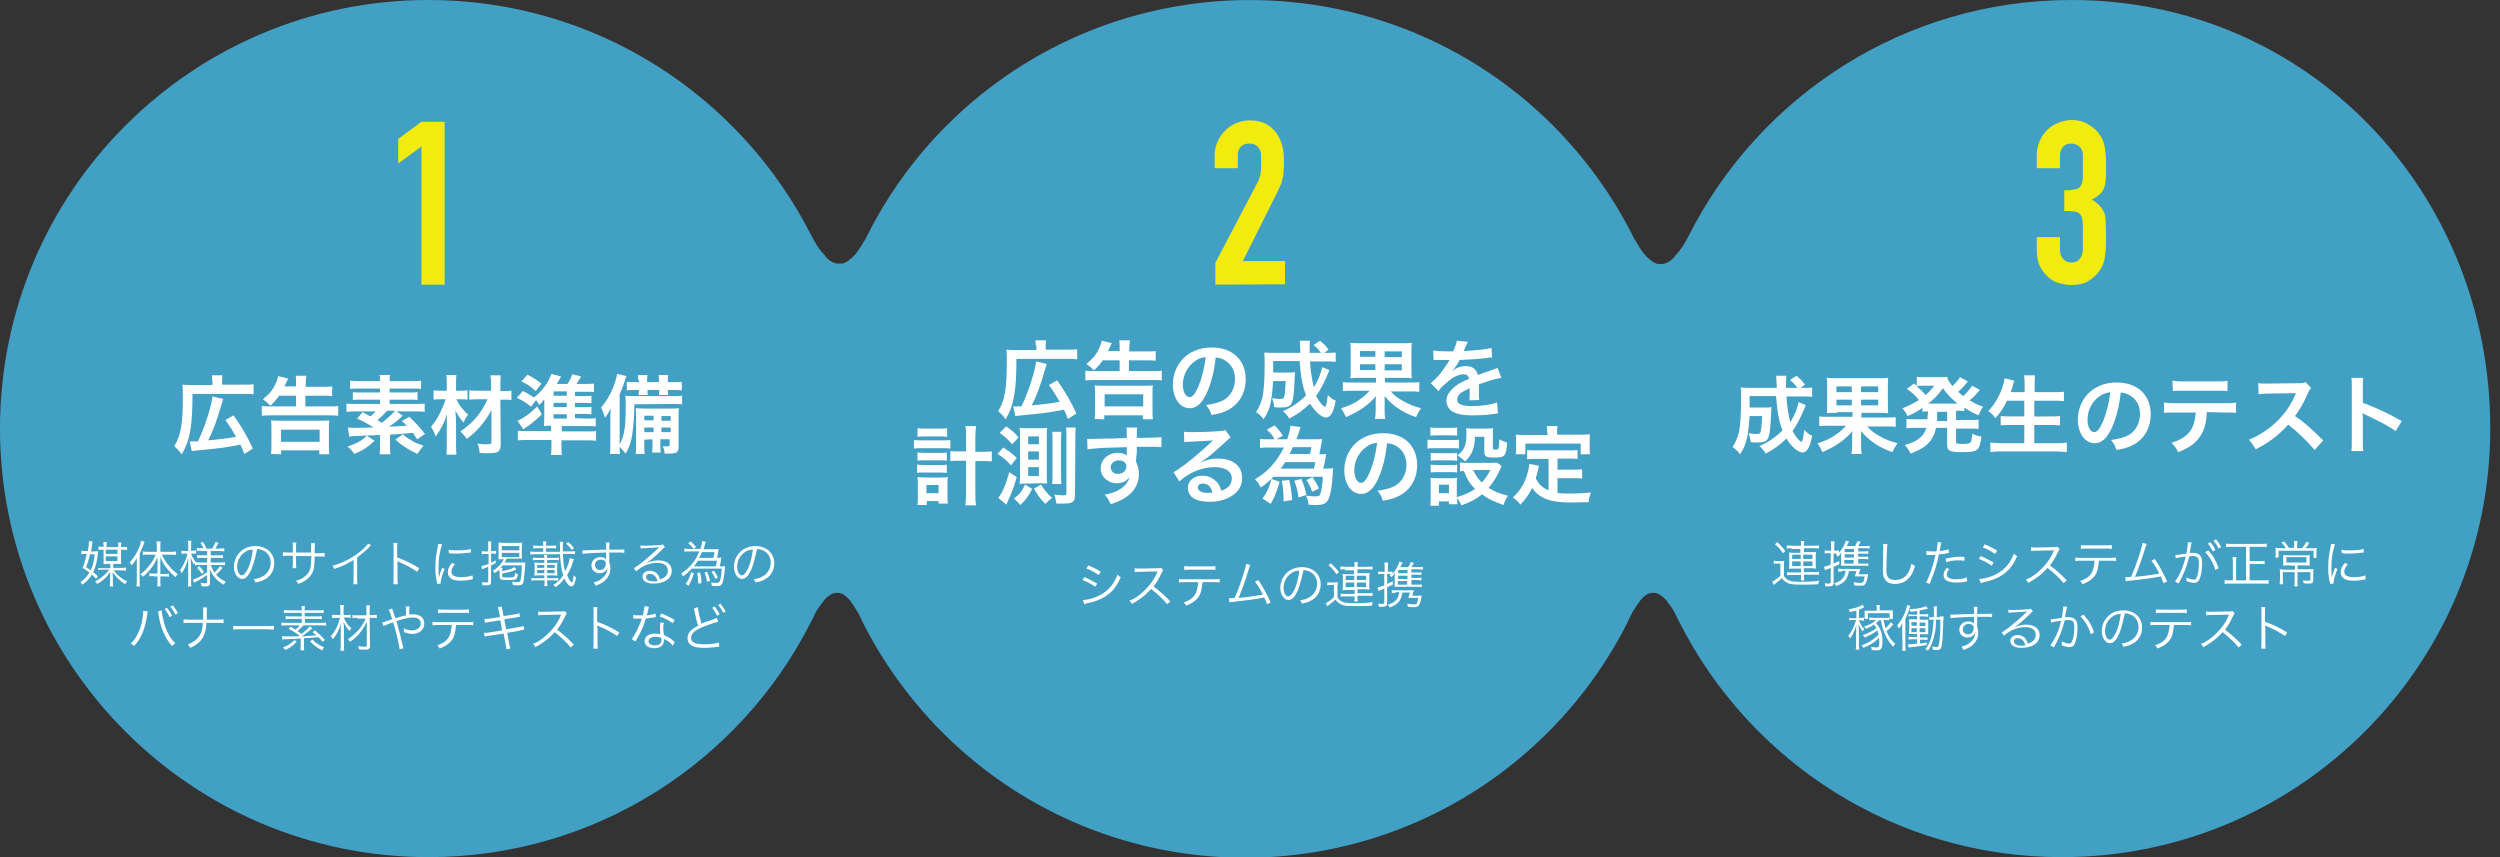 <?xml version="1.0" encoding="utf-8"?>
<!-- Generator: Adobe Illustrator 28.0.0, SVG Export Plug-In . SVG Version: 6.00 Build 0)  -->
<svg version="1.1" id="レイヤー_1" xmlns="http://www.w3.org/2000/svg" xmlns:xlink="http://www.w3.org/1999/xlink" x="0px"
	 y="0px" viewBox="0 0 700 240" style="enable-background:new 0 0 700 240;" xml:space="preserve">
<rect x="0" y="0" width="700" height="240" fill="#333333" stroke="none"/>
<style type="text/css">
	.st0{fill:#41A0C3;}
	.st1{fill:#FFFFFF;}
	.st2{fill:#F2EB0F;}
</style>
<g>
	<path class="st0" d="M580,0c-46.8,0-87.3,26.8-107.1,65.9c-0.1,0.2-0.3,0.5-0.4,0.7c-0.1,0.3-0.3,0.5-0.4,0.8c0,0,0,0,0,0
		c-0.2,0.3-0.3,0.5-0.5,0.8c-0.1,0.1-0.2,0.3-0.2,0.4c-0.1,0.2-0.2,0.4-0.4,0.6c-0.1,0.1-0.2,0.3-0.3,0.4c-0.1,0.1-0.2,0.3-0.3,0.4
		c-0.2,0.3-0.4,0.5-0.6,0.8c-0.1,0.1-0.2,0.2-0.3,0.3c-0.2,0.2-0.4,0.5-0.6,0.7c0,0,0,0,0,0.1c-0.1,0.1-0.2,0.2-0.4,0.4
		c-0.1,0.1-0.3,0.2-0.4,0.4c-0.1,0.1-0.3,0.2-0.4,0.3c-0.1,0.1-0.3,0.2-0.4,0.3c-0.1,0.1-0.3,0.2-0.4,0.2c-0.1,0-0.2,0.1-0.3,0.1
		c-0.1,0.1-0.3,0.1-0.4,0.2c-0.2,0-0.3,0.1-0.5,0.1c0,0-0.1,0-0.1,0c-0.1,0-0.2,0-0.2,0c-0.1,0-0.2,0-0.4,0c-0.2,0-0.3,0-0.5,0
		c-0.1,0-0.1,0-0.2,0c-0.1,0-0.1,0-0.2,0c-0.1,0-0.2-0.1-0.3-0.1c-0.2-0.1-0.3-0.1-0.5-0.2c-0.1-0.1-0.2-0.1-0.3-0.2
		c-0.1-0.1-0.2-0.1-0.4-0.2c0,0-0.1-0.1-0.1-0.1c-0.2-0.1-0.3-0.3-0.5-0.4c-0.1-0.1-0.1-0.1-0.2-0.2c-0.1-0.1-0.2-0.2-0.3-0.2
		c-0.2-0.2-0.4-0.4-0.6-0.6c0,0-0.1-0.1-0.1-0.1c-0.2-0.3-0.5-0.6-0.7-0.8c0,0,0,0,0,0c0-0.1-0.1-0.1-0.1-0.2
		c-0.1-0.1-0.2-0.3-0.3-0.4c-0.1-0.1-0.2-0.2-0.3-0.4c-0.2-0.4-0.5-0.7-0.7-1.1c0-0.1-0.1-0.2-0.1-0.2c-0.1-0.3-0.3-0.5-0.5-0.8
		c-0.2-0.3-0.3-0.6-0.5-0.8c-0.1-0.2-0.2-0.4-0.3-0.6c-0.1-0.1-0.1-0.3-0.2-0.4c-5.6-11.1-13-21.4-22.2-30.7
		C388-11.7,312-11.7,265.1,35.1c-9.2,9.2-16.6,19.6-22.2,30.7c-0.1,0.1-0.1,0.3-0.2,0.4c-0.1,0.2-0.2,0.4-0.3,0.6
		c-0.2,0.3-0.3,0.6-0.5,0.8c-0.2,0.3-0.3,0.5-0.5,0.8c0,0.1-0.1,0.2-0.1,0.2c-0.2,0.4-0.5,0.7-0.7,1.1c-0.1,0.1-0.2,0.2-0.3,0.4
		c-0.1,0.1-0.2,0.3-0.3,0.4c0,0.1-0.1,0.1-0.1,0.2c0,0,0,0,0,0c-0.2,0.3-0.5,0.6-0.7,0.8c0,0-0.1,0.1-0.1,0.1
		c-0.2,0.2-0.4,0.4-0.6,0.6c-0.1,0.1-0.2,0.2-0.3,0.2c-0.1,0.1-0.1,0.1-0.2,0.2c-0.2,0.1-0.3,0.3-0.5,0.4c0,0-0.1,0.1-0.1,0.1
		c-0.1,0.1-0.2,0.1-0.4,0.2c-0.1,0.1-0.2,0.1-0.3,0.2c-0.2,0.1-0.3,0.1-0.5,0.2c-0.1,0-0.2,0.1-0.3,0.1c-0.1,0-0.1,0-0.2,0
		c-0.1,0-0.1,0-0.2,0c-0.2,0-0.3,0-0.5,0c-0.1,0-0.2,0-0.4,0c-0.1,0-0.2,0-0.2,0c0,0-0.1,0-0.1,0c-0.2-0.1-0.3-0.1-0.5-0.1
		c-0.1-0.1-0.3-0.1-0.4-0.2c-0.1,0-0.2-0.1-0.3-0.1c-0.1-0.1-0.3-0.2-0.4-0.2c-0.1-0.1-0.3-0.2-0.4-0.3c-0.1-0.1-0.3-0.2-0.4-0.3
		c-0.1-0.1-0.3-0.2-0.4-0.4c-0.1-0.1-0.2-0.2-0.4-0.4c0,0,0,0,0-0.1c-0.2-0.3-0.4-0.5-0.6-0.7c-0.1-0.1-0.2-0.2-0.3-0.3
		c-0.2-0.3-0.4-0.5-0.6-0.8c-0.1-0.1-0.2-0.3-0.3-0.4c-0.1-0.1-0.2-0.3-0.3-0.4c-0.1-0.2-0.2-0.4-0.4-0.6c-0.1-0.1-0.2-0.3-0.2-0.4
		c-0.2-0.3-0.3-0.5-0.5-0.8c0,0,0,0,0,0c-0.1-0.3-0.3-0.5-0.4-0.8c-0.1-0.2-0.3-0.5-0.4-0.7C207.3,26.8,166.8,0,120,0
		C53.7,0,0,53.7,0,120s53.7,120,120,120c46.7,0,87.2-26.7,107-65.7c0.1-0.2,0.2-0.4,0.3-0.6c0.1-0.2,0.2-0.4,0.3-0.6
		c0.1-0.2,0.2-0.4,0.3-0.6c0.1-0.2,0.2-0.4,0.3-0.6c0.1-0.2,0.2-0.4,0.3-0.6c0.1-0.2,0.2-0.4,0.3-0.5c0.1-0.2,0.2-0.3,0.3-0.5
		c0.1-0.1,0.2-0.2,0.3-0.4c0.1-0.1,0.2-0.3,0.3-0.4c0.1-0.1,0.2-0.2,0.2-0.3c0.1-0.1,0.2-0.3,0.3-0.4c0.1-0.1,0.2-0.3,0.3-0.4
		c0.1-0.1,0.2-0.2,0.3-0.4c0.1-0.1,0.2-0.2,0.3-0.3c0.1-0.1,0.2-0.2,0.3-0.3c0.1-0.1,0.2-0.2,0.3-0.3c0.1-0.1,0.2-0.2,0.3-0.2
		c0.1-0.1,0.2-0.1,0.3-0.2c0.1-0.1,0.2-0.1,0.3-0.2c0.1-0.1,0.2-0.1,0.3-0.2c0.1,0,0.2-0.1,0.3-0.1c0.1,0,0.2-0.1,0.3-0.1
		c0.1,0,0.2,0,0.3-0.1c0.1,0,0.2,0,0.3,0c0.1,0,0.2,0,0.3,0c0.1,0,0.2,0,0.3,0c0.1,0,0.2,0,0.3,0c0.1,0,0.2,0,0.3,0.1
		c0.1,0,0.2,0.1,0.3,0.1c0.1,0,0.2,0.1,0.3,0.1c0.1,0.1,0.2,0.1,0.3,0.2c0.1,0.1,0.2,0.1,0.3,0.2c0.1,0.1,0.2,0.2,0.3,0.2
		c0.1,0.1,0.2,0.2,0.3,0.3c0.1,0.1,0.2,0.2,0.3,0.3c0.1,0.1,0.2,0.2,0.3,0.3c0.1,0.1,0.2,0.2,0.3,0.3c0.1,0.1,0.2,0.2,0.2,0.3
		c0.1,0.1,0.2,0.2,0.2,0.3c0.1,0.1,0.2,0.3,0.3,0.4c0.1,0.1,0.2,0.3,0.3,0.4c0.1,0.2,0.2,0.3,0.3,0.5c0.1,0.2,0.2,0.3,0.3,0.5
		c0,0,0,0,0,0c0.2,0.4,0.5,0.8,0.7,1.1c0.1,0.1,0.2,0.3,0.2,0.4c0.1,0.1,0.2,0.3,0.2,0.4c0.1,0.2,0.2,0.4,0.3,0.6
		c0.1,0.2,0.2,0.4,0.3,0.6c0.1,0.2,0.2,0.4,0.3,0.7c5.6,11.1,13,21.4,22.2,30.7c46.9,46.9,122.8,46.9,169.7,0
		c9.2-9.2,16.6-19.6,22.2-30.7c0.1-0.2,0.2-0.4,0.3-0.7c0.1-0.2,0.2-0.4,0.3-0.6c0.1-0.2,0.2-0.4,0.3-0.6c0.1-0.1,0.2-0.3,0.2-0.4
		c0.1-0.1,0.2-0.3,0.2-0.4c0.2-0.4,0.5-0.8,0.7-1.1c0,0,0,0,0,0c0.1-0.2,0.2-0.3,0.3-0.5c0.1-0.2,0.2-0.3,0.3-0.5
		c0.1-0.1,0.2-0.3,0.3-0.4c0.1-0.1,0.2-0.3,0.3-0.4c0.1-0.1,0.2-0.2,0.2-0.3c0.1-0.1,0.2-0.2,0.2-0.3c0.1-0.1,0.2-0.2,0.3-0.3
		c0.1-0.1,0.2-0.2,0.3-0.3c0.1-0.1,0.2-0.2,0.3-0.3c0.1-0.1,0.2-0.2,0.3-0.3c0.1-0.1,0.2-0.2,0.3-0.2c0.1-0.1,0.2-0.1,0.3-0.2
		c0.1-0.1,0.2-0.1,0.3-0.2c0.1,0,0.2-0.1,0.3-0.1c0.1,0,0.2-0.1,0.3-0.1c0.1,0,0.2,0,0.3-0.1c0.1,0,0.2,0,0.3,0c0.1,0,0.2,0,0.3,0
		c0.1,0,0.2,0,0.3,0c0.1,0,0.2,0,0.3,0c0.1,0,0.2,0,0.3,0.1c0.1,0,0.2,0.1,0.3,0.1c0.1,0,0.2,0.1,0.3,0.1c0.1,0.1,0.2,0.1,0.3,0.2
		c0.1,0.1,0.2,0.1,0.3,0.2c0.1,0.1,0.2,0.1,0.3,0.2c0.1,0.1,0.2,0.2,0.3,0.2c0.1,0.1,0.2,0.2,0.3,0.3c0.1,0.1,0.2,0.2,0.3,0.3
		c0.1,0.1,0.2,0.2,0.3,0.3c0.1,0.1,0.2,0.2,0.3,0.4c0.1,0.1,0.2,0.3,0.3,0.4c0.1,0.1,0.2,0.3,0.3,0.4c0.1,0.1,0.2,0.2,0.2,0.3
		c0.1,0.1,0.2,0.3,0.3,0.4c0.1,0.1,0.2,0.2,0.3,0.4c0.1,0.2,0.2,0.3,0.3,0.5c0.1,0.2,0.2,0.4,0.3,0.5c0.1,0.2,0.2,0.4,0.3,0.6
		c0.1,0.2,0.2,0.4,0.3,0.6c0.1,0.2,0.2,0.4,0.3,0.6c0.1,0.2,0.2,0.4,0.3,0.6c0.1,0.2,0.2,0.4,0.3,0.6c19.8,39,60.3,65.7,107,65.7
		c66.3,0,120-53.7,120-120S646.3,0,580,0z"/>
</g>
<g>
	<g>
		<g>
			<path class="st1" d="M59.4,106.5c0-0.6,0-0.9-0.1-1.4h3c-0.1,0.4-0.1,0.7-0.1,1.4v1.2h6c1.3,0,2.1,0,2.8-0.1v2.8
				c-0.7-0.1-1.4-0.1-2.8-0.1H53.9c0,9-0.7,13-3,16.9c-1.1-1.4-1.2-1.4-2.1-2.3c1.9-3.1,2.4-6.3,2.4-13.8c0-1.8,0-2.6-0.1-3.4
				c0.7,0.1,1.4,0.1,2.5,0.1h5.9v-1.3H59.4z M53.1,123.6c0.3,0,0.4,0,0.6,0c0.3,0,1.2,0,1.7,0c1.9-3.8,3.9-10.2,4.1-12.6l3,0.7
				c-0.2,0.6-0.2,0.7-0.4,1.3c-1.4,4.8-2.4,7.5-3.8,10.3c4.1-0.4,5.1-0.5,7.8-1c-0.9-1.6-1.9-3.2-3-4.7l2.3-1.3
				c2.3,3.2,4.1,6.4,5.4,9.3l-2.4,1.5c-0.5-1.2-0.6-1.7-1.1-2.6c-3.3,0.6-3.5,0.7-6.1,1c-0.6,0.1-2.8,0.3-6.7,0.7
				c-0.4,0-0.6,0.1-0.8,0.1L53.1,123.6z"/>
			<path class="st1" d="M78.3,110.6c-0.8,1.2-1.4,1.9-2.6,3c-0.8-0.8-1-1-2.1-1.8c1.9-1.6,2.8-2.6,3.6-4.5c0.4-0.8,0.6-1.5,0.7-2
				l2.8,0.7c-0.6,1.2-0.9,1.9-1.1,2.2h3.3v-0.8c0-1.1,0-1.6-0.1-2.2h3c-0.1,0.7-0.2,1.2-0.2,2.3v0.8h4.8c1.2,0,1.9,0,2.6-0.1v2.7
				c-0.6-0.1-1.5-0.1-2.6-0.1h-4.9v3H92c1.2,0,2,0,2.7-0.1v2.7c-0.8-0.1-1.6-0.1-2.7-0.1H76c-1.1,0-1.9,0-2.7,0.1v-2.7
				c0.8,0.1,1.5,0.1,2.6,0.1h7v-3h-4.6V110.6z M75.9,127.1c0.1-0.6,0.1-1.6,0.1-2.7V120c0-1.1,0-1.7-0.1-2.3
				c0.7,0.1,1.3,0.1,2.4,0.1h11.5c1.1,0,1.7,0,2.4-0.1c-0.1,0.6-0.1,1.2-0.1,2.3v4.5c0,1.2,0,2,0.1,2.7h-2.8v-1.1H78.7v1.1
				L75.9,127.1L75.9,127.1z M78.7,123.7h10.8v-3.4H78.7V123.7z"/>
			<path class="st1" d="M112.8,116.4c-0.4,0.3-0.5,0.4-0.8,0.7c-1.1,1-1.8,1.5-3.1,2.4c1.4-0.1,3.1-0.2,5-0.3
				c-0.4-0.4-0.7-0.7-1.4-1.3l2.1-1.2c1.9,1.8,2.9,2.9,4.4,4.8l-2.2,1.5c-0.6-0.9-0.8-1.2-1.2-1.8c-3.3,0.3-3.3,0.3-6.4,0.5v3.1
				c0,1.2,0,1.7,0.1,2.4h-3c0.1-0.7,0.1-1.2,0.1-2.4v-3c-5.1,0.2-5.1,0.2-6.9,0.3c-0.8,0-1.2,0-1.7,0.2l-0.4-2.6
				c0.6,0.1,1.3,0.1,2.4,0.1c0.7,0,0.7,0,4.8-0.1c-1.4-0.9-3-1.8-4.6-2.5l1.5-1.8c1.1,0.6,1.4,0.7,2.2,1.2c0.6-0.5,1-0.9,1.5-1.4
				h-5.4c-1.2,0-2,0-2.8,0.1V113c0.6,0.1,1.3,0.1,2.5,0.1h6.9v-1.2h-5.3c-0.9,0-1.6,0-2.3,0.1v-2.2c0.6,0.1,1.3,0.1,2.3,0.1h5.3
				v-1.1h-5.9c-1.2,0-1.8,0-2.5,0.1v-2.3c0.7,0.1,1.6,0.1,2.8,0.1h5.6c0-0.9,0-1.2-0.1-1.7h2.9c-0.1,0.5-0.1,0.8-0.1,1.7h6
				c1.2,0,2.1,0,2.8-0.1v2.3c-0.7-0.1-1.3-0.1-2.5-0.1h-6.3v1.1h5.6c1,0,1.6,0,2.2-0.1v2.2c-0.6-0.1-1.3-0.1-2.2-0.1h-5.6v1.2h7.3
				c1.2,0,1.8,0,2.5-0.1v2.3c-0.8-0.1-1.7-0.1-2.7-0.1H111L112.8,116.4z M104.9,123.4c-1.8,1.7-3.2,2.7-5.7,3.7
				c-0.6-0.9-1.1-1.4-1.9-2.1c1.4-0.4,2-0.7,3-1.2c1.1-0.6,1.6-1,2.4-1.8L104.9,123.4z M108.4,115c-0.8,0.9-1.8,1.9-2.7,2.6
				c0.7,0.5,0.8,0.5,1.2,0.8c1.5-1.2,3-2.5,3.7-3.4H108.4z M112.8,121.6c0.9,0.8,1.5,1.2,2.7,1.9c1,0.6,1.7,0.8,3.1,1.3
				c-0.7,0.8-1.2,1.4-1.7,2.3c-2.4-1.1-4.3-2.3-6.2-4L112.8,121.6z"/>
			<path class="st1" d="M127.8,111.8c0.7,1.6,1.7,2.9,3.3,4.3c-0.6,0.7-0.9,1.3-1.3,2.2c-1.1-1.2-1.2-1.5-2.3-3.3
				c0.1,1.5,0.2,2.1,0.2,4v5.5c0,1.1,0,2,0.1,2.8H125c0.1-0.7,0.1-1.7,0.1-2.8v-4.8c0-0.9,0-0.9,0-1.3c0-0.8,0-0.8,0.1-2.5
				c-0.8,2.5-1.9,4.6-3.2,6.3c-0.4-1.1-0.8-1.9-1.3-2.7c1.3-1.6,2-2.7,2.9-4.7c0.5-1.1,0.7-1.6,1.2-3h-1.2c-0.9,0-1.5,0-2.2,0.1
				v-2.6c0.7,0.1,1.2,0.1,2.3,0.1h1.4v-2c0-1,0-1.6-0.1-2.4h2.8c-0.1,0.7-0.1,1.3-0.1,2.4v2h1.3c0.7,0,1.3,0,1.9-0.1v2.6
				c-0.6-0.1-1.2-0.1-1.8-0.1H127.8z M134,111.8c-1.1,0-1.9,0-2.6,0.1v-2.6c0.7,0.1,1.5,0.1,2.6,0.1h3.5V108c0-1.2,0-1.9-0.2-2.9
				h2.9c-0.1,0.9-0.1,1.8-0.1,2.9v1.5h0.7c1.1,0,1.8,0,2.4-0.1v2.6c-0.6-0.1-1.4-0.1-2.4-0.1h-0.7l0.1,12.4c0,1.3-0.3,2-1,2.3
				c-0.5,0.2-1.2,0.3-2.5,0.3c-0.8,0-1.6,0-2.4-0.1c-0.1-1.1-0.2-1.6-0.6-2.6c1.2,0.2,1.8,0.2,2.6,0.2c1.1,0,1.3-0.1,1.3-0.6v-9
				c-0.5,1-1.3,2.3-2.3,3.6c-1.3,1.7-2.6,3-4.6,4.5c-0.6-0.9-1-1.3-1.8-2.1c3.6-2.4,6-5.3,7.6-9C136.5,111.8,134,111.8,134,111.8z"
				/>
			<path class="st1" d="M164.5,117.2c1,0,1.6,0,2.3-0.1v2.3c-0.6-0.1-1.3-0.1-2.4-0.1h-7.1v1.5h6.9c1.3,0,1.9,0,2.7-0.1v2.7
				c-0.9-0.1-1.6-0.1-3-0.1h-6.7v1.3c0,1.2,0,1.9,0.1,2.8h-3c0.1-1,0.1-1.6,0.1-2.8v-1.4H148c-1.3,0-2.1,0-3,0.1v-2.7
				c0.7,0.1,1.4,0.1,2.6,0.1h6.7v-1.5c-0.8,0-1.4,0-2,0.1c0-0.7,0.1-1.2,0.1-2.3v-3.2c0-0.7,0-1.5,0-2c-0.5,0.7-0.8,1-1.4,1.6
				c-0.4-0.6-0.5-0.8-0.9-1.4l-1.4,1.9c-1.3-1.1-2.4-1.8-4-2.5l1.7-1.9c1.3,0.6,2,1.1,3.1,1.8c2.4-1.9,3.9-4,4.9-6.6l2.7,0.7
				c-0.1,0.2-0.2,0.3-0.2,0.4c-0.4,0.7-0.4,0.7-1,1.7h3c0.7-1.1,1-1.7,1.3-2.7l2.5,0.6c-0.1,0.2-0.2,0.4-0.3,0.5
				c-0.5,0.8-0.5,0.9-1,1.6h2.5c0.9,0,1.8,0,2.4-0.1v2.4c-0.6-0.1-1.3-0.1-2.1-0.1H161v1.2h2.5c1.2,0,1.7,0,2.1-0.1v2.1
				c-0.6,0-1.1-0.1-2.1-0.1H161v1.2h2.5c1.2,0,1.5,0,2.1-0.1v2.1c-0.6,0-1.1-0.1-2.1-0.1H161v1.2L164.5,117.2L164.5,117.2z
				 M151.7,116c-1.7,1.7-2.8,2.6-5.2,4.2l-1.6-2.4c0.4-0.1,0.7-0.3,1.2-0.6c1.7-1,2.6-1.7,4.3-3.4L151.7,116z M147.7,104.9
				c1.7,0.9,2.5,1.4,3.9,2.5l-1.6,2.1c-1.4-1.3-2.3-1.9-4-2.7L147.7,104.9z M158.7,110.8v-1.2H155v1.2H158.7z M155,114h3.7v-1.2H155
				V114z M155,117.2h3.7V116H155V117.2z"/>
			<path class="st1" d="M177.6,113.2c0,3.1-0.2,5.9-0.5,7.9c-0.3,2.6-0.9,4.1-1.9,5.9c-0.5-0.6-1.1-1.3-1.7-1.9c0,0.9,0,1.2,0.1,2
				h-2.8c0.1-1,0.1-1.6,0.1-2.9v-6.7c0-0.9,0-1.7,0.1-3.1c-0.5,1-1,1.8-1.6,2.6c-0.5-1.6-0.5-1.6-1.1-2.9c1.3-1.5,2.4-3.2,3.3-5.4
				c0.6-1.5,1-2.9,1.2-4l2.6,0.6c-0.1,0.4-0.2,0.7-0.4,1.2c-0.5,1.6-0.8,2.4-1.5,3.9v14c0.6-1.1,0.9-1.8,1.2-3.2
				c0.4-1.8,0.5-4.2,0.5-8c0-0.9,0-1.7-0.1-2.4c0.8,0.1,1.3,0.1,2.5,0.1h10.8c1.3,0,1.9,0,2.6-0.1v2.4c-0.7-0.1-1.4-0.1-2.3-0.1
				L177.6,113.2L177.6,113.2z M178.7,106.4c0-0.7,0-1.1-0.1-1.4h2.7c-0.1,0.4-0.1,0.8-0.1,1.4v0.6h3.3v-0.6c0-0.7,0-1.1-0.1-1.4h2.7
				c-0.1,0.4-0.1,0.8-0.1,1.4v0.6h1.5c1,0,1.9,0,2.4-0.1v2.4c-0.7-0.1-1.3-0.1-2.4-0.1H187v0.2c0,0.6,0,0.8,0.1,1.2h-2.6
				c0-0.4,0.1-0.7,0.1-1.2v-0.2h-3.3v0.2c0,0.6,0,0.8,0.1,1.2h-2.6c0-0.4,0.1-0.7,0.1-1.2v-0.2h-1c-1.3,0-1.7,0-2.4,0.1v-2.4
				c0.7,0.1,1.5,0.1,2.4,0.1h1v-0.6H178.7z M180.4,123.1v1.4c0,1.6,0,2,0.1,2.6H178c0.1-0.6,0.1-1.3,0.1-2.6v-7.6
				c0-1.3,0-1.8-0.1-2.6c0.7,0,1.2,0.1,2.5,0.1h7.3c1.2,0,1.7,0,2.3-0.1c-0.1,0.6-0.1,1.3-0.1,2.6v8.2c0,1.6-0.5,1.9-2.8,1.9
				c-0.2,0-0.2,0-1.1,0c-0.1-1-0.2-1.3-0.5-2.1c0.6,0.1,1,0.1,1.4,0.1s0.5-0.1,0.5-0.6V123h-2.6v1.1c0,1.4,0,2,0.1,2.6h-2.4
				c0.1-0.7,0.1-1.4,0.1-2.6V123L180.4,123.1L180.4,123.1z M183,116.4h-2.6v1.3h2.6V116.4z M183,119.7h-2.6v1.3h2.6V119.7z
				 M187.8,117.8v-1.3h-2.6v1.3H187.8z M187.8,121v-1.3h-2.6v1.3H187.8z"/>
		</g>
	</g>
	<g>
		<g>
			<path class="st1" d="M26.2,154.4c0.6,0,1,0,1.3-0.1c-0.3,2.7-0.6,4.2-1.4,5.9c0.5,0.4,0.7,0.6,1.3,1.1l-0.5,0.8
				c-0.5-0.6-0.7-0.8-1.2-1.2c-0.8,1.3-1.3,1.8-2.6,2.8c-0.2-0.3-0.4-0.5-0.6-0.7c1.3-0.9,1.8-1.5,2.5-2.7c-0.7-0.6-1.1-0.8-1.9-1.3
				c0.5-1.1,0.8-2.2,1.2-3.9h-0.4c-0.4,0-0.8,0-1.1,0.1v-1c0.3,0.1,0.7,0.1,1.2,0.1h0.6c0.2-1.1,0.3-2,0.3-2.7v-0.1l1,0.1
				c0,0.2-0.1,0.4-0.1,0.9c-0.1,0.7-0.2,1.3-0.3,1.9L26.2,154.4L26.2,154.4z M25.2,155.2c-0.3,1.3-0.6,2.4-1.1,3.6
				c0.7,0.4,0.9,0.6,1.3,0.9c0.6-1.3,0.9-2.5,1.1-4.5H25.2z M31.5,159h2.4c0.7,0,1.1,0,1.4-0.1v0.9c-0.4-0.1-0.8-0.1-1.4-0.1h-2.1
				c1.3,1.6,2.2,2.3,3.8,3.1c-0.3,0.3-0.4,0.5-0.5,0.8c-1.6-1-2.4-1.8-3.6-3.4c0,0.5,0.1,0.9,0.1,1.2v1.4c0,0.7,0,1.1,0.1,1.4h-1
				c0.1-0.3,0.1-0.7,0.1-1.4v-1.4c0-0.4,0-0.8,0.1-1.3c-0.7,1-1,1.4-1.7,2c-0.6,0.5-1,0.9-2,1.4c-0.2-0.3-0.3-0.5-0.6-0.7
				c1-0.5,1.7-1,2.5-1.7c0.6-0.5,0.8-0.7,1.5-1.6h-1.8c-0.6,0-1,0-1.3,0.1V159c0.3,0.1,0.6,0.1,1.3,0.1h2.1v-1.2H30
				c-0.6,0-0.7,0-1,0c0-0.4,0-0.6,0-0.8v-3.2h-0.2c-0.6,0-0.9,0-1.2,0.1v-1c0.3,0.1,0.7,0.1,1.2,0.1H29v-0.2c0-0.5,0-0.8-0.1-1.1h1
				c0,0.3-0.1,0.5-0.1,1.2v0.2h3.3V153c0-0.6,0-0.8-0.1-1.1h1c-0.1,0.4-0.1,0.6-0.1,1.1v0.2h0.4c0.5,0,0.9,0,1.3-0.1v0.9
				c-0.4,0-0.7-0.1-1.3-0.1h-0.4v3.2c0,0.3,0,0.6,0,0.8c-0.4,0-0.7,0-1.1,0h-1.1v1.1H31.5z M32.9,155.1v-1.2h-3.3v1.2H32.9z
				 M29.6,157.1h3.3v-1.3h-3.3C29.6,155.8,29.6,157.1,29.6,157.1z"/>
			<path class="st1" d="M38.3,158c0-0.6,0-1,0-1.7c-0.5,0.8-0.8,1.3-1.4,2c-0.2-0.4-0.3-0.4-0.6-0.8c1.2-1.4,2.1-2.7,2.7-4.3
				c0.3-0.8,0.4-1.2,0.5-1.8l1,0.3c-0.1,0.3-0.2,0.5-0.4,1c-0.4,1-0.6,1.4-1,2.4v7.5c0,0.7,0,1.2,0.1,1.6h-1c0.1-0.5,0.1-1,0.1-1.7
				C38.3,162.5,38.3,158,38.3,158z M42.9,161.3c-0.5,0-0.8,0-1.1,0.1v-0.9c0.3,0.1,0.6,0.1,1.1,0.1h1.2v-2.9c0-0.6,0-1.1,0-1.7
				c-0.6,1.4-1,2.1-1.7,3c-0.7,1-1.4,1.7-2.4,2.5c-0.2-0.3-0.3-0.4-0.7-0.7c1.2-0.9,1.9-1.6,2.9-3c0.7-0.9,0.9-1.4,1.4-2.5h-2.2
				c-0.5,0-1,0-1.4,0.1v-1c0.4,0.1,0.8,0.1,1.4,0.1h2.5V153c0-0.4,0-1-0.1-1.4H45c-0.1,0.3-0.1,0.9-0.1,1.4v1.5h3c0.6,0,1,0,1.4-0.1
				v1c-0.4-0.1-0.9-0.1-1.4-0.1h-2.6c0.8,1.6,1.2,2.1,2,3.1s1.5,1.6,2.5,2.4c-0.3,0.2-0.4,0.4-0.7,0.8c-0.7-0.6-1.3-1.2-2-2
				c-1-1.1-1.5-2-2.2-3.6c0,0.8,0,1.2,0,1.8v2.9h1.3c0.5,0,0.8,0,1.1-0.1v0.9c-0.3-0.1-0.6-0.1-1.1-0.1h-1.3v1.4
				c0,0.5,0,0.9,0.1,1.4h-1c0.1-0.5,0.1-0.9,0.1-1.4v-1.4h-1.2V161.3z"/>
			<path class="st1" d="M52.7,152.9c0-0.8,0-1.1-0.1-1.5h1c-0.1,0.4-0.1,0.7-0.1,1.4v1.4H54c0.4,0,0.6,0,0.9-0.1v0.9
				c-0.3,0-0.5,0-0.9,0h-0.5c0.2,0.7,0.7,1.6,1.3,2.3c-0.2,0.2-0.3,0.5-0.5,0.8c-0.4-0.7-0.6-1.2-0.9-2c0,1.2,0.1,1.8,0.1,2.3v4.2
				c0,0.8,0,1.2,0.1,1.6h-1c0.1-0.4,0.1-0.9,0.1-1.6v-4c0-0.6,0-0.6,0-1.2c0-0.1,0-0.3,0-0.7c0-0.1,0-0.3,0-0.5
				c-0.3,1.3-0.5,1.8-0.9,2.7c-0.3,0.6-0.5,1-0.9,1.6c-0.1-0.3-0.3-0.5-0.5-0.9c0.5-0.6,0.9-1.3,1.3-2.2c0.4-0.8,0.6-1.7,0.8-2.4
				h-0.7c-0.4,0-0.7,0-1,0.1v-0.9c0.2,0,0.5,0.1,1,0.1h0.9L52.7,152.9L52.7,152.9z M56.3,154.2c-0.6,0-0.9,0-1.2,0.1v-0.9
				c0.3,0.1,0.7,0.1,1.2,0.1H57c-0.2-0.5-0.5-0.9-0.9-1.5l0.7-0.3c0.5,0.7,0.7,1.2,1,1.9h1.6c0.4-0.7,0.7-1.2,1-1.9l0.8,0.3
				c-0.2,0.4-0.7,1.3-0.9,1.6h1.2c0.5,0,0.9,0,1.3-0.1v0.9c-0.4-0.1-0.7-0.1-1.3-0.1H59v1.2h2.1c0.6,0,0.9,0,1.3-0.1v0.9
				c-0.4-0.1-0.7-0.1-1.3-0.1H59v1.3h2.7c0.5,0,0.9,0,1.3-0.1v0.9c-0.4-0.1-0.8-0.1-1.3-0.1H59c0.4,1,0.6,1.4,1.1,2.1
				c0.6-0.6,1-1,1.5-1.8l0.7,0.5c-0.7,0.9-1.1,1.3-1.8,1.9c0.8,0.9,1.5,1.4,2.7,2c-0.2,0.3-0.4,0.5-0.6,0.8c-0.9-0.5-1.5-1-2.1-1.6
				c-0.8-0.8-1.2-1.5-1.8-2.9c0.1,0.9,0.1,1.1,0.1,1.4v2.6c0,0.8-0.3,1-1.3,1c-0.4,0-0.8,0-1.1-0.1c0-0.4-0.1-0.6-0.3-0.9
				c0.5,0.1,1,0.1,1.4,0.1s0.5-0.1,0.5-0.3v-2c-1.3,0.9-1.3,0.9-3,1.8c-0.2,0.1-0.5,0.3-0.6,0.4l-0.4-0.9c1.1-0.3,2.4-1,4-2.1v-2
				h-2.2c-0.5,0-0.9,0-1.2,0.1v-0.9c0.3,0,0.7,0.1,1.2,0.1H58v-1.3h-1.6c-0.6,0-0.8,0-1.2,0.1v-0.9c0.4,0.1,0.6,0.1,1.2,0.1H58v-1.2
				h-1.7V154.2z M55.8,158.5c0.5,0.6,0.9,1,1.3,1.7l-0.6,0.5c-0.4-0.7-0.7-1.1-1.3-1.7L55.8,158.5z"/>
			<path class="st1" d="M70.4,159.4c-0.8,1.8-1.6,2.7-2.6,2.7c-1.3,0-2.3-1.5-2.3-3.4c0-1.4,0.5-2.8,1.5-3.9
				c1.1-1.2,2.6-1.9,4.5-1.9c1.6,0,2.9,0.5,3.9,1.4c0.9,0.9,1.4,2.1,1.4,3.4c0,2.2-1.2,4-3.2,4.8c-0.6,0.3-1.2,0.4-2.1,0.6
				c-0.1-0.5-0.2-0.6-0.5-0.9c1-0.2,1.7-0.3,2.3-0.7c1.5-0.7,2.5-2.2,2.5-3.9c0-1.6-0.8-2.9-2.2-3.5c-0.5-0.2-0.9-0.3-1.6-0.4
				C71.6,155.8,71,157.9,70.4,159.4z M68.7,154.5c-1.4,0.9-2.3,2.4-2.3,4.2c0,1.3,0.6,2.4,1.3,2.4c0.6,0,1.1-0.7,1.8-2
				c0.6-1.3,1.1-3.4,1.3-5.2C69.9,153.9,69.3,154.1,68.7,154.5z"/>
			<path class="st1" d="M87.1,154.9v-1.4c0-1,0-1.1,0-1.4h1.1c0,0.4,0,0.4-0.1,1.3c0,0.3,0,0.3,0,1.5h1.2c0.8,0,1.1,0,1.6-0.1v1.1
				c-0.5-0.1-0.9-0.1-1.6-0.1h-1.2c0,2.8-0.2,3.7-0.7,4.7c-0.5,0.9-1.3,1.7-2.3,2.3c-0.5,0.3-0.9,0.4-1.6,0.7
				c-0.2-0.4-0.3-0.5-0.6-0.9c1.2-0.3,1.9-0.7,2.7-1.4c1-0.9,1.4-1.8,1.5-3.5c0-0.4,0-0.9,0.1-2h-4.3v2.3c0,0.6,0,0.8,0.1,1.1h-1.1
				c0-0.3,0.1-0.6,0.1-1.2v-2.3h-1.2c-0.7,0-1.1,0-1.6,0.1v-1.1c0.5,0.1,0.8,0.1,1.6,0.1H82v-1.6c0-0.6,0-0.9-0.1-1.2H83
				c-0.1,0.4-0.1,0.5-0.1,1.1v1.7h4.2V154.9z"/>
			<path class="st1" d="M103.9,152.7c-0.3,0.2-0.3,0.2-0.6,0.6c-0.9,0.9-2.1,1.9-3.3,2.8v6c0,0.8,0,1.1,0.1,1.5h-1.2
				c0.1-0.4,0.1-0.7,0.1-1.5v-5.3c-1.8,1.1-2.8,1.6-5.4,2.5c-0.2-0.4-0.3-0.6-0.5-0.9c2.6-0.7,5.1-1.9,7.3-3.6c1.3-1,2.3-2,2.7-2.6
				L103.9,152.7z"/>
			<path class="st1" d="M110.1,163.6c0.1-0.4,0.1-0.7,0.1-1.5v-8.7c0-0.7,0-1.1-0.1-1.4h1.2c-0.1,0.4-0.1,0.7-0.1,1.5v2.6
				c2.2,0.8,3.8,1.5,6.2,3l-0.6,1c-1.3-0.9-3.2-2-5.2-2.8c-0.2-0.1-0.3-0.1-0.4-0.2l0,0c0,0.3,0.1,0.5,0.1,0.8v4.2
				c0,0.8,0,1.1,0.1,1.5L110.1,163.6L110.1,163.6z"/>
			<path class="st1" d="M123.8,152.4c-0.2,0.6-0.4,1.3-0.6,2.2c-0.3,1.5-0.4,2.7-0.4,4.4c0,1.1,0,1.9,0.1,2.7
				c0.2-0.9,0.5-1.7,0.9-2.7l0.7,0.3c-0.6,1.4-1.1,3.1-1.1,3.9c0,0,0,0.1,0,0.2l-1,0.1c0-0.2,0-0.3-0.1-0.6c-0.3-1.5-0.4-2.5-0.4-4
				c0-2,0.2-3.5,0.6-5.5c0.1-0.7,0.2-0.8,0.2-1.1L123.8,152.4z M127.4,158c-0.7,0.8-1,1.4-1,2.1c0,1,0.9,1.5,2.7,1.5
				c1.3,0,2.5-0.2,3.2-0.5l0.1,1.1c-0.2,0-0.2,0-0.5,0.1c-1,0.2-1.9,0.3-2.9,0.3c-1.6,0-2.6-0.3-3.2-1.1c-0.3-0.3-0.4-0.8-0.4-1.3
				c0-0.9,0.3-1.6,1.2-2.6L127.4,158z M125.6,153.9c0.6,0.2,1.3,0.2,2.4,0.2c1.6,0,2.8-0.1,3.8-0.4l0.1,1c0,0-0.3,0-1,0.1
				c-0.8,0.1-1.9,0.2-3,0.2c-0.8,0-1.3,0-2.2-0.1L125.6,153.9z"/>
			<path class="st1" d="M135.9,155.1c-0.4,0-0.7,0-1,0.1v-0.9c0.3,0.1,0.6,0.1,1,0.1h0.8V153c0-0.6,0-1-0.1-1.4h1
				c-0.1,0.4-0.1,0.8-0.1,1.4v1.3h0.6c0.3,0,0.6,0,0.8-0.1v0.9c-0.3,0-0.5-0.1-0.8-0.1h-0.6v2.5c0.4-0.2,0.7-0.3,1.3-0.6v0.8
				c-0.5,0.2-0.7,0.3-1.3,0.6v4.6c0,0.8-0.3,1-1.4,1c-0.3,0-0.7,0-1,0c0-0.3-0.1-0.5-0.2-0.9c0.5,0.1,0.9,0.1,1.3,0.1
				c0.4,0,0.5-0.1,0.5-0.4v-4c-0.6,0.2-0.7,0.3-1,0.4c-0.2,0.1-0.5,0.2-0.7,0.3l-0.2-0.9c0.5-0.1,0.7-0.1,2-0.6v-2.8H135.9z
				 M139.8,160.2c0-0.3,0-0.4,0-0.7c-0.5,0.4-0.7,0.6-1.3,1c-0.1-0.3-0.3-0.4-0.5-0.7c1.4-0.8,2.4-1.9,3.1-3.2h-0.2
				c-0.5,0-0.9,0-1.3,0c0-0.4,0-0.7,0-1.2v-2.3c0-0.5,0-0.8,0-1.2c0.4,0,0.7,0.1,1.3,0.1h4c0.6,0,1,0,1.3-0.1c0,0.5-0.1,0.7-0.1,1.1
				v2.3c0,0.5,0,0.7,0.1,1.1c-0.4,0-0.8,0-1.3,0h-3c-0.2,0.4-0.3,0.6-0.6,1.1h4.7c0.5,0,0.8,0,1.1,0c0,0.1,0,0.3-0.1,1.3
				c-0.1,1.6-0.3,3.2-0.4,4c-0.2,0.9-0.5,1.1-1.7,1.1c-0.4,0-0.9,0-1.3-0.1c0-0.4-0.1-0.5-0.2-0.9c0.5,0.1,1.1,0.1,1.5,0.1
				c0.5,0,0.7-0.1,0.8-0.4c0.2-0.6,0.4-2.2,0.4-4.3h-5.3c-0.2,0.3-0.4,0.4-0.7,0.7h0.6c0,0.3-0.1,0.5-0.1,0.9
				c1.7-0.3,2.4-0.5,3.5-1.1l0.5,0.7c-1.5,0.6-2.4,0.8-4,1.1v0.7c0,0.3,0.3,0.4,1.7,0.4c1.2,0,1.5-0.1,1.7-0.3
				c0.1-0.2,0.2-0.5,0.2-1c0.2,0.1,0.4,0.3,0.8,0.3c-0.1,0.8-0.2,1.1-0.4,1.3c-0.3,0.4-0.8,0.4-2.3,0.4c-2.1,0-2.4-0.1-2.4-1v-1.2
				H139.8z M140.5,154.1h4.9v-1.2h-4.9V154.1z M140.5,156h4.9v-1.2h-4.9V156z"/>
			<path class="st1" d="M160.7,156.6c-0.1,0.2-0.1,0.2-0.3,0.8c-0.5,1.6-0.9,2.4-1.6,3.6c0.3,0.7,0.5,1.2,0.8,1.6
				c0.2,0.3,0.5,0.5,0.5,0.5c0.1,0,0.2-0.2,0.2-0.3c0.2-0.4,0.2-0.8,0.3-1.7c0.3,0.3,0.4,0.4,0.7,0.6c-0.3,1.7-0.7,2.5-1.3,2.5
				s-1.3-0.8-2-2.2c-0.7,1-1.3,1.6-2.4,2.4c-0.3-0.3-0.4-0.4-0.7-0.6c1.3-0.8,2-1.5,2.8-2.7c-0.5-1.6-0.7-3-0.9-5.9h-6.9
				c-0.6,0-1,0-1.4,0.1v-0.9c0.4,0.1,0.8,0.1,1.4,0.1h2.2v-1h-1.6c-0.6,0-0.9,0-1.2,0.1v-0.9c0.3,0.1,0.6,0.1,1.2,0.1h1.6v-0.3
				c0-0.4,0-0.6-0.1-0.9h1c-0.1,0.3-0.1,0.5-0.1,0.9v0.3h1.6c0.6,0,0.9,0,1.2-0.1v0.9c-0.3-0.1-0.6-0.1-1.2-0.1h-1.6v1h3.9
				c0-0.7,0-1.2,0-1.7s0-0.8-0.1-1.1h1c-0.1,0.4-0.1,0.6-0.1,1.5c0,0.4,0,0.7,0,1.2h2c0.6,0,1,0,1.4-0.1v0.9
				c-0.4-0.1-0.8-0.1-1.4-0.1h-2c0.1,2.2,0.3,3.7,0.6,4.9c0.7-1.2,1.2-2.7,1.3-3.7L160.7,156.6z M155.3,156.2c0.6,0,0.8,0,1.2-0.1
				v0.8c-0.4-0.1-0.6-0.1-1.2-0.1h-2.1v0.8h1.7c0.5,0,0.9,0,1.2-0.1c0,0.3-0.1,0.5-0.1,1v1.7c0,0.4,0,0.6,0.1,1
				c-0.4,0-0.7-0.1-1.2-0.1h-1.7v0.8h1.9c0.5,0,0.8,0,1.2-0.1v0.8c-0.3,0-0.7-0.1-1.1-0.1h-2v0.5c0,0.4,0,0.8,0.1,1.1h-0.9
				c0.1-0.4,0.1-0.7,0.1-1.1v-0.5H150c-0.6,0-0.9,0-1.2,0.1v-0.8c0.4,0.1,0.6,0.1,1.2,0.1h2.4v-0.8h-1.6c-0.5,0-0.8,0-1.2,0.1
				c0-0.4,0.1-0.6,0.1-1v-1.7c0-0.4,0-0.6-0.1-1c0.3,0,0.6,0.1,1.2,0.1h1.6v-0.8h-2c-0.6,0-0.8,0-1.2,0.1v-0.8
				c0.4,0.1,0.6,0.1,1.2,0.1h2c0-0.3,0-0.4-0.1-0.8h0.9c0,0.4,0,0.4-0.1,0.8H155.3z M152.4,158.2h-2v0.8h2V158.2z M152.4,159.6h-2
				v0.9h2V159.6z M155.3,159v-0.8h-2.1v0.8H155.3z M155.3,160.5v-0.9h-2.1v0.9H155.3z M160.1,154c-0.5-0.8-0.9-1.1-1.6-1.8l0.6-0.4
				c0.8,0.6,1.1,1,1.6,1.7L160.1,154z"/>
			<path class="st1" d="M169.7,152.7c0-0.4,0-0.5-0.1-0.8h1.1c-0.1,0.4-0.1,0.7-0.1,1.8v0.2c2.6,0,3.7,0,4.2-0.1v1
				c-0.5-0.1-1-0.1-2.7-0.1c-0.2,0-0.4,0-1.5,0v2.8c0.2,0.6,0.3,1,0.3,1.7c0,1.5-0.7,2.7-1.9,3.7c-0.6,0.4-1.2,0.7-2.2,1.1
				c-0.2-0.4-0.3-0.6-0.6-0.9c1.1-0.3,1.7-0.6,2.3-1.1c1-0.8,1.5-1.7,1.6-3c-0.1,0.3-0.2,0.5-0.4,0.7c-0.4,0.5-1,0.8-1.8,0.8
				c-1.3,0-2.3-0.9-2.3-2.2s1.1-2.3,2.5-2.3c0.7,0,1.3,0.2,1.6,0.6c0-0.2,0-0.3,0-0.8c0-0.1,0-0.2,0-0.4s0-0.2,0-0.7
				c-2.8,0.1-5.6,0.2-6.6,0.4v-1c0.3,0,0.3,0,0.6,0c0.4,0,0.4,0,2.7-0.1c1.3-0.1,2.4-0.1,3.4-0.1L169.7,152.7z M169.1,156.9
				c-0.3-0.2-0.6-0.2-0.9-0.2c-0.9,0-1.6,0.6-1.6,1.5c0,0.8,0.6,1.4,1.4,1.4c1,0,1.6-0.7,1.6-1.7
				C169.7,157.4,169.5,157.1,169.1,156.9z"/>
			<path class="st1" d="M179.3,152.7c0.4,0.1,0.6,0.1,1.3,0.1c1.2,0,3-0.1,4.3-0.2c0.4,0,0.5-0.1,0.7-0.2l0.6,0.8
				c-0.2,0.1-0.3,0.2-0.7,0.6c-1.9,1.9-3.6,3.3-4.6,4l0,0c1.1-0.6,2.2-0.9,3.4-0.9c2.3,0,3.8,1.1,3.8,2.9c0,2.2-2,3.6-5.1,3.6
				c-2,0-3.1-0.7-3.1-2c0-0.9,0.9-1.6,2-1.6c0.9,0,1.8,0.4,2.3,1.1c0.3,0.4,0.4,0.7,0.6,1.3c1.5-0.4,2.2-1.3,2.2-2.5
				c0-1.3-1.1-2.1-3-2.1c-2.1,0-4.3,0.9-5.9,2.4l-0.6-0.9c0.5-0.3,1-0.7,2-1.4c1.5-1.2,3.7-3.1,4.7-4.1c0.1-0.1,0.1-0.1,0.2-0.2
				c0,0,0,0,0.1-0.1l0.1-0.1l0,0c0,0,0,0-0.1,0c-0.4,0.1-2.1,0.2-4.3,0.3c-0.3,0-0.4,0-0.8,0.1L179.3,152.7z M182,160.7
				c-0.7,0-1.1,0.3-1.1,0.9c0,0.4,0.2,0.6,0.6,0.9c0.4,0.2,1,0.3,1.6,0.3c0.3,0,0.5,0,1-0.1C183.7,161.3,183,160.7,182,160.7z"/>
			<path class="st1" d="M201.9,158.6c0.4,0,0.7,0,1.1-0.1c0,0.3,0,0.3-0.1,1.4c-0.2,1.8-0.4,3.2-0.8,3.7c-0.3,0.4-0.7,0.5-1.5,0.5
				c-0.4,0-0.9,0-1.3-0.1c0-0.3-0.1-0.6-0.2-0.9c0.6,0.1,1,0.1,1.5,0.1s0.7-0.1,0.9-0.4c0.3-0.6,0.5-1.9,0.6-3.6h-8.4
				c-0.8,0.9-1.5,1.5-2.4,2.2c-0.2-0.3-0.3-0.5-0.6-0.8c1.1-0.7,1.9-1.4,2.8-2.4c1-1.1,1.7-2.3,2.3-3.8H193c-0.6,0-1,0-1.4,0.1v-0.9
				c0.4,0.1,0.8,0.1,1.4,0.1h3.1c0.3-0.8,0.5-1.7,0.5-2.2l1,0.2c-0.1,0.2-0.1,0.2-0.5,1.8c0,0.1-0.1,0.2-0.1,0.3h2.9
				c0.5,0,0.9,0,1.3-0.1c0,0.2-0.1,0.5-0.1,0.8c-0.1,0.4-0.2,1.2-0.3,1.7c0.5,0,0.8,0,1.2-0.1c-0.1,0.3-0.1,0.3-0.1,0.6
				c-0.1,0.6-0.2,1.2-0.4,1.8L201.9,158.6L201.9,158.6z M194.3,160.5c-0.5,1.6-0.8,2.3-1.5,3.5l-0.8-0.5c0.8-1.1,1.1-1.9,1.5-3.3
				L194.3,160.5z M193.4,151.6c0.6,0.5,1,0.9,1.5,1.6l-0.7,0.5c-0.5-0.7-0.9-1.1-1.5-1.6L193.4,151.6z M200.4,158.6
				c0.1-0.5,0.3-1,0.4-1.6h-5.4c-0.4,0.6-0.6,1-1.1,1.6H200.4z M196,160.3c0.3,1,0.4,1.7,0.4,3l-0.9,0.1c0-0.1,0-0.2,0-0.2
				c0-1-0.1-1.7-0.3-2.8L196,160.3z M199.7,156.2c0.2-0.6,0.3-1,0.3-1.6h-3.5c-0.2,0.6-0.4,1-0.8,1.6H199.7z M198,160.1
				c0.4,1,0.6,1.5,0.8,2.5l-0.8,0.3c-0.2-1-0.4-1.7-0.7-2.6L198,160.1z M199.9,159.8c0.5,0.7,0.8,1.1,1.1,1.9l-0.7,0.4
				c-0.3-0.8-0.6-1.3-1.1-1.9L199.9,159.8z"/>
			<path class="st1" d="M210.4,159.4c-0.8,1.8-1.6,2.7-2.6,2.7c-1.3,0-2.3-1.5-2.3-3.4c0-1.4,0.5-2.8,1.5-3.9
				c1.1-1.2,2.6-1.9,4.5-1.9c1.6,0,2.9,0.5,3.9,1.4c0.9,0.9,1.4,2.1,1.4,3.4c0,2.2-1.2,4-3.2,4.8c-0.6,0.3-1.2,0.4-2.1,0.6
				c-0.1-0.5-0.2-0.6-0.5-0.9c1-0.2,1.7-0.3,2.3-0.7c1.5-0.7,2.5-2.2,2.5-3.9c0-1.6-0.8-2.9-2.2-3.5c-0.5-0.2-0.9-0.3-1.6-0.4
				C211.5,155.8,211,157.9,210.4,159.4z M208.7,154.5c-1.4,0.9-2.3,2.4-2.3,4.2c0,1.3,0.6,2.4,1.3,2.4c0.6,0,1.1-0.7,1.8-2
				c0.6-1.3,1.1-3.4,1.3-5.2C209.9,153.9,209.3,154.1,208.7,154.5z"/>
			<path class="st1" d="M41.4,171.2c-0.1,0.2-0.1,0.2-0.2,1c-0.6,4-1.7,6.7-3.7,8.7c-0.4-0.4-0.5-0.5-0.9-0.7c0.9-0.8,1.4-1.6,2-2.8
				c0.7-1.4,1.2-3,1.4-4.9c0.1-0.6,0.1-1.1,0.1-1.3c0,0,0-0.1,0-0.2L41.4,171.2z M45.3,170.9c0,0.6,0.3,2.2,0.6,3.4
				c0.7,2.5,1.8,4.5,3.2,5.8c-0.4,0.2-0.5,0.4-0.9,0.8c-1.9-2-3.3-5.2-3.8-8.8c-0.1-0.5-0.1-0.7-0.2-0.9L45.3,170.9z M46.8,170.2
				c0.6,0.8,1,1.4,1.4,2.2l-0.7,0.4c-0.3-0.7-1-1.8-1.4-2.3L46.8,170.2z M48.4,169.5c0.6,0.8,1,1.3,1.4,2.2l-0.7,0.4
				c-0.3-0.7-0.9-1.6-1.4-2.2L48.4,169.5z"/>
			<path class="st1" d="M61,173.5c0.8,0,1.1,0,1.6-0.1v1.1c-0.5-0.1-0.9-0.1-1.6-0.1h-3.2c-0.1,2-0.4,3-1,4.1
				c-0.7,1.2-1.8,2.1-3.5,2.9c-0.3-0.4-0.4-0.6-0.7-0.9c1.6-0.7,2.8-1.6,3.5-2.9c0.4-0.8,0.6-1.6,0.7-3.2H53c-0.7,0-1.1,0-1.6,0.1
				v-1.1c0.5,0.1,0.8,0.1,1.6,0.1h3.9c0-0.5,0-0.8,0-1.2v-1c0-0.6,0-0.9-0.1-1.2H58c-0.1,0.4-0.1,0.4-0.1,1.2v1c0,1.1,0,1.1,0,1.2
				L61,173.5L61,173.5z"/>
			<path class="st1" d="M65.2,175.2c0.4,0.1,0.8,0.1,1.7,0.1H75c1,0,1.3,0,1.7-0.1v1.1c-0.4,0-0.8-0.1-1.7-0.1h-8
				c-1,0-1.3,0-1.7,0.1v-1.1H65.2z"/>
			<path class="st1" d="M79,178.1c0.3,0,0.7,0.1,1.1,0.1c0.8,0,2.7,0,3.3,0c0.2-0.1,0.3-0.2,0.4-0.3c-1-0.7-1.9-1.3-3-1.8l0.6-0.6
				c0.6,0.4,0.8,0.5,1.3,0.8c0.6-0.5,0.9-0.7,1.2-1.2h-3.7c-0.6,0-1,0-1.4,0.1v-0.9c0.3,0.1,0.7,0.1,1.4,0.1h4.3v-1.1h-3.2
				c-0.5,0-0.9,0-1.3,0.1v-0.9c0.4,0.1,0.8,0.1,1.3,0.1h3.2v-1h-3.6c-0.7,0-1,0-1.4,0.1v-0.9c0.4,0.1,0.8,0.1,1.5,0.1h3.5v-0.1
				c0-0.6,0-0.8-0.1-1.1h1c-0.1,0.3-0.1,0.6-0.1,1.1v0.1h3.9c0.6,0,1.1,0,1.4-0.1v0.9c-0.4-0.1-0.7-0.1-1.4-0.1h-3.9v1h3.5
				c0.5,0,0.9,0,1.3-0.1v0.9c-0.4-0.1-0.8-0.1-1.3-0.1h-3.4v1.1h4.5c0.7,0,1.1,0,1.4-0.1v0.9c-0.4-0.1-0.9-0.1-1.4-0.1H85
				c-0.5,0.5-1,1-1.7,1.6c0.5,0.3,0.6,0.4,1.1,0.8c0.7-0.5,0.9-0.7,1.7-1.4c0.3-0.3,0.4-0.5,0.6-0.7l0.8,0.5
				c-0.2,0.2-0.4,0.3-0.5,0.4c-1,0.8-1.6,1.3-2.5,1.9c1.5-0.1,1.5-0.1,4.1-0.3c-0.4-0.3-0.5-0.5-1.1-0.9l0.7-0.5
				c1.2,1,1.8,1.6,2.8,2.7l-0.7,0.5c-0.5-0.6-0.7-0.9-1.1-1.3c-2.2,0.2-2.2,0.2-4.1,0.3v2.1c0,0.6,0,0.9,0.1,1.3h-1.1
				c0.1-0.4,0.1-0.6,0.1-1.3v-2c-1,0.1-2.9,0.1-4.4,0.2c-0.3,0-0.5,0-0.8,0.1V178.1z M83.1,179.7c-1,1-1.9,1.7-3.2,2.3
				c-0.2-0.3-0.4-0.4-0.7-0.7c0.8-0.3,1.2-0.5,1.8-0.9c0.6-0.4,0.9-0.6,1.4-1.2L83.1,179.7z M87.5,179.1c0.5,0.5,0.8,0.8,1.5,1.2
				c0.5,0.4,1,0.6,1.8,1c-0.3,0.2-0.4,0.5-0.6,0.8c-1.4-0.7-2.3-1.4-3.4-2.5L87.5,179.1z"/>
			<path class="st1" d="M96.3,173c0.4,1.1,1.1,2.1,2.1,2.9c-0.2,0.2-0.4,0.4-0.5,0.8c-0.8-0.8-1.2-1.4-1.7-2.6
				c0.1,0.9,0.1,1.7,0.1,2.7v3.9c0,0.7,0,1.1,0.1,1.5h-1.1c0.1-0.4,0.1-0.9,0.1-1.5V177c0-0.8,0-1.9,0.1-2.6
				c-0.5,1.9-1.2,3.3-2.3,4.6c-0.2-0.4-0.3-0.6-0.6-0.8c1.2-1.4,2-2.9,2.6-5.2h-1c-0.5,0-0.8,0-1.2,0.1v-1c0.4,0.1,0.6,0.1,1.2,0.1
				h1.1v-1.5c0-0.5,0-0.9-0.1-1.3h1.1c-0.1,0.4-0.1,0.7-0.1,1.3v1.5h0.9c0.4,0,0.7,0,1.1-0.1v0.9c-0.3,0-0.7-0.1-1.1-0.1h-0.8V173z
				 M100.1,173c-0.6,0-1.1,0-1.4,0.1v-0.9c0.4,0.1,0.8,0.1,1.4,0.1h2.5V171c0-0.6,0-1.1-0.1-1.5h1.1c-0.1,0.5-0.1,0.9-0.1,1.5v1.2
				h0.7c0.6,0,0.9,0,1.3-0.1v1c-0.4-0.1-0.7-0.1-1.3-0.1h-0.7l0.1,7.8c0,0.9-0.3,1.1-1.5,1.1c-0.5,0-1,0-1.6-0.1
				c0-0.3-0.1-0.6-0.2-0.9c0.7,0.1,1.2,0.2,1.7,0.2c0.6,0,0.7-0.1,0.7-0.3v-6.7c-0.5,1-1,1.9-1.7,2.8c-0.8,1.1-1.6,1.8-3,2.8
				c-0.2-0.3-0.4-0.5-0.6-0.7c1.2-0.8,2.5-2,3.5-3.2c0.5-0.8,1.1-1.6,1.5-2.6h-2.3V173z"/>
			<path class="st1" d="M109.8,170.4c0.1,0.3,0.1,0.4,0.3,0.9c0.3,0.8,0.4,1.2,0.6,1.8c2-0.6,2-0.6,3-0.8c0-2,0-2.1-0.1-2.5h1.1
				c-0.1,0.4-0.1,0.8-0.1,1.9c0,0,0,0.3,0,0.4c0.4-0.1,0.7-0.1,1.1-0.1c1.9,0,3.1,1,3.1,2.6c0,1.7-1.4,2.9-3.3,2.9
				c-0.8,0-1.5-0.2-2.4-0.5c0-0.1,0-0.2,0-0.3c0-0.2,0-0.3-0.1-0.8c0.7,0.4,1.5,0.6,2.4,0.6c0.6,0,1.2-0.2,1.7-0.5
				c0.4-0.3,0.7-0.8,0.7-1.4c0-1.1-0.8-1.7-2.2-1.7c-1,0-2.5,0.3-4.6,1c0.7,2.4,1.2,4.4,1.8,7c0.1,0.3,0.1,0.4,0.2,0.6l-1.1,0.3
				c-0.1-1.1-0.9-4.5-1.8-7.6c-0.1,0.1-0.1,0.1-0.8,0.3c-0.8,0.3-1.5,0.6-1.9,0.8l-0.4-1c0.4-0.1,0.4-0.1,2.1-0.7
				c0.4-0.1,0.5-0.2,0.7-0.2c-0.4-1.4-0.7-2.2-1-2.7L109.8,170.4z"/>
			<path class="st1" d="M127.7,175c0,0.4-0.1,0.9-0.2,1.5c-0.2,1.7-0.8,2.8-1.9,3.7c-0.6,0.5-1.3,0.9-2.5,1.4
				c-0.2-0.4-0.3-0.6-0.7-0.9c1.8-0.6,3-1.5,3.5-2.8c0.3-0.7,0.5-1.8,0.6-2.9h-3.8c-0.7,0-1.1,0-1.6,0.1v-1c0.5,0.1,0.8,0.1,1.6,0.1
				h8.2c0.8,0,1.1,0,1.6-0.1v1c-0.5-0.1-0.9-0.1-1.6-0.1H127.7z M122.7,170.6c0.5,0.1,0.7,0.1,1.6,0.1h5.4c0.9,0,1.1,0,1.6-0.1v1.1
				c-0.4-0.1-0.8-0.1-1.6-0.1h-5.5c-0.8,0-1.2,0-1.6,0.1L122.7,170.6L122.7,170.6z"/>
			<path class="st1" d="M139.7,171.2c-0.1-0.6-0.2-0.9-0.3-1.2l1.1-0.2c0,0.3,0,0.6,0.2,1.2l0.3,1.5l3.2-0.5
				c0.6-0.1,0.9-0.2,1.2-0.3l0.2,1c-0.4,0-0.4,0-1.2,0.2l-3.2,0.5l0.5,2.8l3.5-0.6c0.6-0.1,1-0.2,1.4-0.3l0.2,1
				c-0.3,0-0.4,0-0.6,0.1c-0.1,0-0.2,0-0.4,0.1c-0.2,0-0.2,0-0.3,0.1l-3.5,0.6l0.6,3.1c0.1,0.7,0.2,0.9,0.3,1.3l-1.1,0.2
				c0-0.4-0.1-0.7-0.2-1.3l-0.6-3.1l-4,0.6c-0.8,0.1-0.9,0.1-1.3,0.3l-0.2-1.1c0.5,0,0.8,0,1.4-0.1l3.7-0.6l-0.5-2.8l-2.9,0.4
				c-0.6,0.1-1,0.2-1.4,0.3l-0.2-1.1c0.5,0,0.8,0,1.5-0.1l2.9-0.4L139.7,171.2z"/>
			<path class="st1" d="M159.8,181.3c-1.1-1.4-2.7-2.9-4.5-4.3c-1,1.1-1.7,1.8-2.7,2.5s-1.7,1.2-2.7,1.7c-0.2-0.4-0.3-0.6-0.7-0.9
				c1.1-0.4,1.8-0.8,2.8-1.6c2.2-1.7,4-3.9,5-6.3c0-0.1,0-0.1,0.1-0.2v-0.1c-0.1,0-0.2,0-0.3,0l-4.7,0.1c-0.6,0-1,0-1.4,0.1v-1.1
				c0.4,0.1,0.6,0.1,1.1,0.1c0,0,0.2,0,0.4,0l5-0.1c0.5,0,0.7,0,0.9-0.1l0.6,0.6c-0.1,0.2-0.2,0.3-0.4,0.7c-0.8,1.7-1.4,2.8-2.3,3.9
				c1.8,1.4,3.1,2.5,4.7,4.2L159.8,181.3z"/>
			<path class="st1" d="M166.1,181.6c0.1-0.4,0.1-0.7,0.1-1.5v-8.7c0-0.7,0-1.1-0.1-1.4h1.2c-0.1,0.4-0.1,0.7-0.1,1.5v2.6
				c2.2,0.8,3.8,1.5,6.2,3l-0.6,1c-1.3-0.9-3.2-2-5.2-2.8c-0.2-0.1-0.3-0.1-0.4-0.2l0,0c0,0.3,0.1,0.5,0.1,0.8v4.2
				c0,0.8,0,1.1,0.1,1.5L166.1,181.6L166.1,181.6z"/>
			<path class="st1" d="M181.7,169.9c-0.1,0.3-0.1,0.3-0.2,0.9c-0.1,0.5-0.2,0.8-0.4,1.5c1-0.1,1.9-0.3,2.5-0.5v1
				c-0.2,0-0.2,0-0.5,0.1c-0.6,0.1-1.4,0.2-2.3,0.3c-0.4,1.5-0.9,2.8-1.6,4.1c-0.3,0.7-0.5,0.9-1,1.8c-0.1,0.2-0.2,0.4-0.3,0.5
				l-1-0.6c0.4-0.6,0.8-1.2,1.3-2.2c0.6-1.3,1.1-2.3,1.5-3.6c-0.4,0-0.8,0-1,0s-0.7,0-0.9,0s-0.3,0-0.3,0s-0.1,0-0.2,0v-1
				c0.5,0.1,0.9,0.1,1.7,0.1c0.3,0,0.7,0,1,0c0.2-0.8,0.4-2,0.5-2.6L181.7,169.9z M188.4,180.8c-0.5-0.7-1.4-1.4-2.5-1.9
				c0,0.2,0,0.3,0,0.4c0,1.4-1,2.2-2.7,2.2s-2.7-0.8-2.7-2c0-0.8,0.5-1.5,1.3-1.8c0.5-0.2,1-0.3,1.7-0.3c0.5,0,0.9,0.1,1.4,0.2
				c-0.1-0.9-0.1-1.6-0.1-1.9c0-0.5,0-0.8,0.1-1.4l1,0.1c-0.1,0.5-0.2,0.8-0.2,1.3c0,0.6,0.1,1.6,0.2,2.1c1.1,0.5,2,1,2.7,1.7
				c0.2,0.2,0.2,0.2,0.3,0.2L188.4,180.8z M183.5,178.3c-1.2,0-1.9,0.5-1.9,1.3c0,0.7,0.7,1.1,1.8,1.1c1.2,0,1.8-0.5,1.8-1.5
				c0-0.2,0-0.6,0-0.6C184.4,178.4,184,178.3,183.5,178.3z M188.4,174.5c-1.2-0.8-2.2-1.4-3.7-1.9l0.5-0.8c1.6,0.6,2.6,1.1,3.7,1.8
				L188.4,174.5z"/>
			<path class="st1" d="M195.4,170c0,0.7,0.7,3.6,1,4.6c0.8-0.3,1.2-0.5,3.4-1.2c0.5-0.2,0.6-0.2,0.9-0.4l0.4,1.1
				c-1,0.2-3,0.9-4.2,1.4c-2.4,1-3.4,1.9-3.4,3.1c0,1.3,1.1,1.8,3.8,1.8c1.6,0,3.2-0.2,4-0.5l0.1,1.2c-0.2,0-0.3,0-0.4,0h-0.1
				l-0.5,0.1c-1.4,0.1-2.1,0.2-3.1,0.2c-1.4,0-2.4-0.1-3.1-0.4c-1.1-0.4-1.7-1.2-1.7-2.3c0-0.9,0.4-1.7,1.2-2.4
				c0.5-0.4,1-0.7,1.8-1.1c-0.4-1-0.6-2.1-1-3.9c-0.1-0.6-0.2-0.7-0.2-0.9L195.4,170z M200.1,169.8c0.6,0.8,1,1.3,1.4,2.2l-0.7,0.4
				c-0.4-0.7-1-1.8-1.4-2.2L200.1,169.8z M201.7,169c0.6,0.8,1,1.3,1.5,2.2l-0.7,0.4c-0.3-0.7-0.9-1.6-1.4-2.2L201.7,169z"/>
		</g>
	</g>
	<g>
		<g>
			<g>
				<path class="st2" d="M118,79.7V41l-6.5,4.8v-6.9l6.5-4.8h6.5v45.6H118z"/>
			</g>
		</g>
	</g>
</g>
<g>
	<g>
		<g>
			<path class="st1" d="M290,96.7c0-0.6,0-0.9-0.1-1.4h3c-0.1,0.4-0.1,0.7-0.1,1.4v1.2h6c1.3,0,2.1,0,2.8-0.1v2.8
				c-0.7-0.1-1.4-0.1-2.8-0.1h-14.2c0,9-0.7,13-3,16.9c-1.1-1.4-1.2-1.4-2.1-2.3c1.9-3.1,2.4-6.3,2.4-13.8c0-1.8,0-2.6-0.1-3.4
				c0.7,0.1,1.4,0.1,2.5,0.1h5.9v-1.3H290z M283.7,113.8c0.3,0,0.4,0,0.6,0c0.3,0,1.2,0,1.7,0c1.9-3.8,3.9-10.2,4.1-12.6l3,0.7
				c-0.2,0.6-0.2,0.7-0.4,1.3c-1.4,4.8-2.4,7.5-3.8,10.3c4.1-0.4,5.1-0.5,7.8-1c-0.9-1.6-1.9-3.2-3-4.7l2.3-1.3
				c2.3,3.2,4.1,6.4,5.4,9.3l-2.4,1.5c-0.5-1.2-0.6-1.7-1.1-2.6c-3.3,0.6-3.5,0.7-6.1,1c-0.6,0.1-2.8,0.3-6.7,0.7
				c-0.4,0-0.6,0.1-0.8,0.1L283.7,113.8z"/>
			<path class="st1" d="M308.9,100.7c-0.8,1.2-1.4,1.9-2.6,3c-0.8-0.8-1-1-2.1-1.8c1.9-1.6,2.8-2.6,3.6-4.5c0.4-0.8,0.6-1.5,0.7-2
				l2.8,0.7c-0.6,1.2-0.9,1.9-1.1,2.2h3.3v-0.8c0-1.1,0-1.6-0.1-2.2h3c-0.1,0.7-0.2,1.2-0.2,2.3v0.8h4.8c1.2,0,1.9,0,2.6-0.1v2.7
				c-0.6-0.1-1.5-0.1-2.6-0.1h-4.9v3h6.5c1.2,0,2,0,2.7-0.1v2.7c-0.8-0.1-1.6-0.1-2.7-0.1h-16c-1.1,0-1.9,0-2.7,0.1v-2.7
				c0.8,0.1,1.5,0.1,2.6,0.1h7v-3h-4.6V100.7z M306.5,117.3c0.1-0.6,0.1-1.6,0.1-2.7v-4.4c0-1.1,0-1.7-0.1-2.3
				c0.7,0.1,1.3,0.1,2.4,0.1h11.5c1.1,0,1.7,0,2.4-0.1c-0.1,0.6-0.1,1.2-0.1,2.3v4.5c0,1.2,0,2,0.1,2.7H320v-1.1h-10.8v1.1
				L306.5,117.3L306.5,117.3z M309.3,113.8h10.8v-3.4h-10.8V113.8z"/>
			<path class="st1" d="M338,109.8c-1.4,3.1-2.9,4.5-4.9,4.5c-2.7,0-4.7-2.8-4.7-6.6c0-2.6,0.9-5.1,2.6-7c2-2.2,4.8-3.4,8.3-3.4
				c5.8,0,9.5,3.5,9.5,8.9c0,4.2-2.2,7.5-5.8,9c-1.2,0.5-2.1,0.7-3.8,1c-0.4-1.3-0.7-1.8-1.5-2.8c2.2-0.3,3.6-0.7,4.8-1.3
				c2.1-1.2,3.3-3.4,3.3-6c0-2.3-1-4.2-3-5.3c-0.7-0.4-1.4-0.6-2.4-0.7C340,103.7,339.2,107.1,338,109.8z M334.5,101.2
				c-2,1.4-3.3,3.9-3.3,6.5c0,2,0.8,3.5,1.9,3.5c0.8,0,1.6-1,2.5-3.1c0.9-2.2,1.7-5.4,2-8.1C336.3,100.1,335.4,100.5,334.5,101.2z"
				/>
			<path class="st1" d="M372.2,103.6c-0.1,0.4-0.1,0.4-0.5,1.3c-1.1,2.6-2,4.3-3.2,6c0.5,0.8,0.9,1.5,1.4,2.1
				c0.4,0.4,0.9,0.9,1.1,0.9c0.1,0,0.2-0.1,0.3-0.5c0.2-0.6,0.2-0.6,0.5-2.8c0.8,0.8,1.1,1.1,2.2,1.6c-0.6,3.2-1.4,4.7-2.7,4.7
				c-1.2,0-3.1-1.6-4.5-3.9c-1.8,1.8-3.7,3.1-5.8,4.2c-0.7-1.1-1-1.4-1.8-2.1c2.5-1,4.6-2.5,6.5-4.4c-1-2.5-1.5-5.4-1.8-9.6h-7.4
				c0,2.3,0,2.3,0,3.2h4.4c0.8,0,1.2,0,1.7-0.1c0,0.4-0.1,1.1-0.1,2c-0.2,4.3-0.4,5.6-0.8,6.6s-1.2,1.3-3.1,1.3
				c-0.7,0-1.1,0-1.8-0.1c-0.1-1-0.3-1.6-0.6-2.5c1.3,0.2,1.6,0.2,2.3,0.2c0.7,0,1-0.1,1.1-0.7c0.2-0.8,0.3-2.4,0.4-4.3h-3.5
				c-0.2,2.7-0.4,4.4-0.7,6c-0.4,1.9-0.9,3-2,4.7c-0.7-1-1.2-1.4-2.1-2c0.8-1.3,1.3-2.4,1.7-3.8c0.5-2,0.7-5.2,0.7-9.5
				c0-1.8,0-2.4-0.1-3.4c0.9,0.1,1.8,0.1,3.1,0.1h7c0-0.2,0-0.8-0.1-1.9c0-0.9,0-1-0.1-1.5h2.9c-0.1,0.5-0.1,1.5-0.1,2.3
				c0,0.2,0,0.9,0,1.1h3.2c-0.7-0.9-1.1-1.4-2.1-2.2l1.8-1.2c1.1,0.9,1.5,1.3,2.4,2.5l-1.2,0.9h0.7c1.3,0,1.9,0,2.5-0.1v2.6
				c-0.8-0.1-1.7-0.1-2.9-0.1h-4.3c0.2,3.1,0.6,5.4,1.1,7.2c1.2-1.9,2-3.9,2.3-5.6L372.2,103.6z"/>
			<path class="st1" d="M381,105.8c-1.3,0-2.1,0-2.9,0.1c0.1-0.7,0.1-1.3,0.1-2.7v-4.7c0-1.3,0-1.8-0.1-2.5c0.7,0.1,1.5,0.1,2.9,0.1
				h11.4c1.4,0,2.1,0,2.9-0.1c-0.1,0.6-0.1,1.2-0.1,2.7v4.5c0,1.5,0,2.1,0.1,2.7c-0.9-0.1-1.5-0.1-2.9-0.1h-4.6v1.3h6.9
				c1.3,0,2.1,0,2.7-0.1v2.7c-0.8-0.1-1.6-0.1-2.7-0.1h-5.3c1,1.1,1.9,1.8,3.3,2.6c1.7,1,3.2,1.6,5.2,2.1c-0.6,0.9-1,1.5-1.4,2.5
				c-3.6-1.2-6.6-3.2-8.8-5.9c0,0.3,0,0.3,0,0.8c0,0.4,0,0.7,0,0.9v2.1c0,1.2,0,1.8,0.2,2.6H385c0.1-0.8,0.2-1.4,0.2-2.6v-2.1
				c0-0.9,0-0.9,0.1-1.7c-1.1,1.3-2.3,2.4-3.8,3.4c-1.4,1-2.5,1.5-4.6,2.5c-0.5-1-0.8-1.6-1.4-2.5c1.7-0.5,3.4-1.2,4.7-2.1
				c1.4-0.9,2.2-1.6,3.3-2.8h-4.8c-1.2,0-1.9,0-2.7,0.1V107c0.7,0.1,1.3,0.1,2.7,0.1h6.6v-1.3C385.3,105.8,381,105.8,381,105.8z
				 M380.8,98.3v1.6h4.3v-1.6H380.8z M380.8,102v1.6h4.3V102H380.8z M387.7,100h4.8v-1.6h-4.8V100z M387.7,103.7h4.8V102h-4.8V103.7
				z"/>
			<path class="st1" d="M401.3,98.1c1,0.2,2.5,0.3,5.6,0.3c0.6-1.4,0.9-2.2,1-3l3.1,0.3c-0.1,0.2-0.1,0.2-1,2.2
				c-0.1,0.3-0.2,0.3-0.2,0.4c0.2,0,0.2,0,1.5-0.1c2.8-0.2,5-0.4,6.3-0.8l0.2,2.7c-0.7,0-0.7,0-1.9,0.2c-1.8,0.2-4.8,0.4-7.2,0.5
				c-0.7,1.4-1.4,2.3-2.2,3.2l0,0c0.2-0.1,0.2-0.1,0.5-0.4c0.9-0.7,2.2-1.1,3.4-1.1c1.9,0,3,0.9,3.4,2.5c1.8-0.7,3.1-1.1,3.7-1.3
				c1.3-0.5,1.4-0.5,1.8-0.7l1.1,2.8c-0.7,0.1-1.4,0.3-2.7,0.6c-0.3,0.1-1.5,0.5-3.6,1.2v0.3c0,0.6,0,0.6,0,1c0,0.2,0,0.6,0,1
				s0,0.6,0,0.8c0,0.5,0,0.9,0.1,1.3l-2.8,0.1c0.1-0.4,0.1-1.7,0.1-2.8c0-0.3,0-0.3,0-0.6c-1.2,0.6-1.8,0.9-2.3,1.2
				c-0.8,0.6-1.2,1.3-1.2,2c0,1.2,1.2,1.8,4.1,1.8s5.4-0.4,7.1-1l0.2,3.1c-0.4,0-0.5,0-1.1,0.1c-1.7,0.3-4,0.4-6.1,0.4
				c-2.5,0-4.1-0.3-5.4-1c-1.1-0.6-1.8-1.8-1.8-3.1c0-1,0.3-1.8,1.1-2.7c1.1-1.3,2.4-2.3,5.2-3.4c-0.1-0.9-0.6-1.3-1.5-1.3
				c-1.4,0-3.1,0.8-4.9,2.5c-1,0.8-1.6,1.4-2.1,2.2l-2.2-2.2c0.6-0.5,1.3-1.2,2.2-2.1c0.9-1.1,2.4-3.2,2.9-4.1
				c0.1-0.2,0.1-0.2,0.2-0.3c-0.1,0-0.4,0-0.4,0c-0.4,0-2.5,0-3,0s-0.5,0-0.7,0c-0.1,0-0.2,0-0.4,0L401.3,98.1z"/>
			<path class="st1" d="M255.9,123.2c0.6,0.1,1.2,0.1,2,0.1h6.2c0.9,0,1.5,0,2-0.1v2.4c-0.6-0.1-1-0.1-2-0.1h-6.2
				c-0.8,0-1.3,0-2,0.1V123.2z M256.9,119.9c0.6,0.1,1.1,0.1,2.1,0.1h4.2c1,0,1.4,0,2-0.1v2.4c-0.7-0.1-1.1-0.1-2-0.1H259
				c-0.9,0-1.5,0-2.1,0.1V119.9z M259.4,141.4h-2.5c0.1-0.7,0.1-1.4,0.1-2.3v-3.6c0-0.8,0-1.2-0.1-1.9c0.5,0,0.8,0.1,1.7,0.1h5.2
				c0.7,0,1.1,0,1.6-0.1c-0.1,0.6-0.1,1-0.1,1.8v3.5c0,0.9,0,1.5,0.1,2.1h-2.6v-0.7h-3.3v1.1H259.4z M256.9,126.7
				c0.5,0,0.8,0.1,1.6,0.1h5.1c0.8,0,1,0,1.5-0.1v2.3c-0.6-0.1-0.8-0.1-1.5-0.1h-5.1c-0.8,0-1,0-1.6,0.1V126.7z M256.9,130.1
				c0.4,0,0.7,0.1,1.6,0.1h5.1c0.8,0,1,0,1.5-0.1v2.3c-0.5,0-0.8-0.1-1.6-0.1h-5.1c-0.8,0-1.1,0-1.6,0.1v-2.3H256.9z M259.4,138.1
				h3.4v-2.3h-3.4V138.1z M270.5,122.2c0-1.3,0-2-0.2-2.9h3c-0.1,0.8-0.2,1.6-0.2,2.9v4.3h1.7c1.3,0,2.1,0,2.9-0.1v2.8
				c-0.9-0.1-1.8-0.1-2.9-0.1h-1.7v8.8c0,1.7,0,2.6,0.2,3.6h-3c0.1-1,0.2-1.9,0.2-3.6V129H269c-1.1,0-2.1,0-2.9,0.1v-2.8
				c0.8,0.1,1.6,0.1,2.9,0.1h1.5V122.2z"/>
			<path class="st1" d="M280.9,125.3c1.6,1,2.5,1.7,3.8,2.9l-1.6,2.1c-1.3-1.4-2.2-2.2-3.8-3.2L280.9,125.3z M284.7,133.6
				c-0.8,2.7-1.3,4.1-2.4,6.5c-0.2,0.5-0.3,0.6-0.5,1.2l-2.3-1.9c1.2-1.5,2.1-3.6,3.1-7.2L284.7,133.6z M281.7,119.4
				c1.7,1.1,2.5,1.8,3.5,3.1l-1.8,1.9c-1.1-1.3-2-2.1-3.5-3.2L281.7,119.4z M289,136.9c-1,1.9-1.7,3-3.3,4.5
				c-0.8-0.9-1.1-1.2-1.8-1.8c1.6-1.2,2.3-2.1,3.1-3.9L289,136.9z M287.2,135.4c-0.7,0-1.2,0-1.7,0.1c0-0.6,0.1-1.1,0.1-2.2v-11.4
				c0-0.8,0-1.2-0.1-2.1c0.5,0.1,1,0.1,1.9,0.1h3.9c0.7,0,1.4,0,1.9-0.1c-0.1,0.7-0.1,1.2-0.1,2.2v11.3c0,1,0,1.5,0.1,2.1
				c-0.6,0-1.1-0.1-1.7-0.1L287.2,135.4L287.2,135.4z M287.9,124.4h3v-2.2h-3V124.4z M287.9,128.7h3v-2.3h-3V128.7z M287.9,133.3h3
				v-2.5h-3V133.3z M291.5,135.7c1.2,1.9,1.8,2.6,3.1,3.7c-0.7,0.5-1,0.8-1.9,1.7c-1.4-1.4-2.2-2.5-3.2-4.3L291.5,135.7z
				 M294.6,135.4c0.1-0.6,0.1-1.2,0.1-2v-10.5c0-0.9,0-1.4-0.1-2h2.6c-0.1,0.6-0.1,1.1-0.1,2.1v10.4c0,1,0,1.5,0.1,2.1h-2.6V135.4z
				 M301,138.5c0,2-0.6,2.5-3.2,2.5c-0.5,0-1.6,0-2,0c-0.2-1.2-0.3-1.6-0.6-2.5c0.9,0.1,1.6,0.2,2.4,0.2s1-0.1,1-0.6v-15.6
				c0-1.1,0-1.9-0.1-2.8h2.7c-0.1,0.7-0.1,1.4-0.1,2.8L301,138.5L301,138.5z"/>
			<path class="st1" d="M318.1,128.7c0,0.1,0,0.3,0,0.6c0.5,1.1,0.8,2.1,0.8,3.4c0,2.6-1.2,4.9-3.6,6.5c-1,0.7-2.1,1.2-4.3,2
				c-0.7-1.5-0.9-1.8-1.7-2.7c2-0.4,3-0.7,4.1-1.4c1.6-0.9,2.6-2.2,2.8-3.5c-0.7,1.1-1.9,1.7-3.5,1.7c-1.1,0-2-0.3-2.8-0.9
				c-1.1-0.8-1.7-1.9-1.7-3.2c0-2.5,2-4.4,4.8-4.4c1,0,1.9,0.3,2.5,0.7c0-0.1,0-0.1,0-0.3c0,0,0-1.4,0-2c-3.4,0.1-5.7,0.2-6.7,0.2
				c-3.6,0.3-3.6,0.3-4.3,0.4l-0.1-2.9c0.5,0,0.7,0,1.2,0c0.6,0,1,0,4.1-0.1c1.6,0,1.8,0,3.8-0.1c0.8,0,0.8,0,2-0.1
				c0-2.3,0-2.3-0.1-2.9h3c-0.1,0.7-0.1,0.8-0.1,2.9c4.2,0,6-0.1,6.9-0.2v2.8c-0.9-0.1-2-0.1-4-0.1c-0.6,0-1,0-2.9,0v1.6
				L318.1,128.7z M313.2,128.9c-1.2,0-2.2,0.9-2.2,1.9c0,1.1,0.8,1.9,2,1.9c1.4,0,2.4-0.9,2.4-2.2
				C315.3,129.5,314.5,128.9,313.2,128.9z"/>
			<path class="st1" d="M336.1,129.5c2.2-0.9,3.2-1.1,5-1.1c4.1,0,6.7,2.1,6.7,5.4c0,2.3-1.1,4.1-3.3,5.3c-1.6,0.9-3.6,1.4-5.8,1.4
				c-2,0-3.7-0.4-4.7-1.1c-0.9-0.7-1.4-1.7-1.4-2.8c0-2,1.7-3.4,4.1-3.4c1.7,0,3.1,0.7,4.2,2c0.5,0.6,0.7,1.1,1.1,2.2
				c2-0.7,2.9-1.8,2.9-3.5c0-1.9-1.8-3.1-4.8-3.1c-3.5,0-7,1.4-9.9,4l-1.6-2.6c0.8-0.4,1.8-1.1,3.4-2.3c2.2-1.7,5.4-4.4,7.2-6.2
				c0,0,0.3-0.3,0.4-0.4l0,0c-0.9,0.1-2.4,0.2-6.8,0.4c-0.5,0-0.7,0-1.2,0.1l-0.1-2.9c0.8,0.1,1.5,0.1,2.8,0.1c2,0,5-0.1,7.3-0.3
				c0.8-0.1,1.1-0.1,1.5-0.3l1.5,2.1c-0.4,0.2-0.6,0.4-1.2,1c-1.2,1.1-3,2.7-3.8,3.4c-0.4,0.4-2.2,1.7-2.6,2
				C336.4,129.2,336.4,129.2,336.1,129.5L336.1,129.5z M336.8,135.4c-0.9,0-1.4,0.4-1.4,1.1c0,1,1.1,1.5,2.9,1.5
				c0.5,0,0.6,0,1.2-0.1C339.1,136.3,338.2,135.4,336.8,135.4z"/>
			<path class="st1" d="M367.8,123c1.1,0,1.7,0,2.4-0.1c-0.1,0.6-0.2,1.1-0.3,1.8c-0.1,0.6-0.3,1.8-0.5,2.5c0.8,0,1.3,0,1.9-0.1
				c-0.1,0.5-0.1,0.5-0.2,1.4c-0.1,0.7-0.3,1.7-0.6,2.7h0.8c0.8,0,1.3,0,2-0.1c0,0.3-0.1,0.4-0.1,1.2c-0.2,3.7-0.6,6.1-1.2,7.4
				c-0.6,1.3-1.4,1.7-3.6,1.7c-0.6,0-1.1,0-2-0.1c-0.1-1-0.3-1.7-0.7-2.5c1.1,0.1,1.8,0.2,2.4,0.2c1,0,1.3-0.1,1.5-0.5
				c0.3-0.6,0.7-2.7,0.8-5h-13.8c-1.9,1.8-2.1,2-3.6,3c-0.4-0.9-0.7-1.4-1.6-2.3c2.3-1.4,3.7-2.6,5.2-4.4c1.1-1.3,2.1-2.9,2.9-4.5
				h-4c-1,0-1.9,0-2.7,0.1v-2.5c0.7,0.1,1.5,0.1,2.5,0.1h1.6c-0.6-1.1-1.1-1.7-2.2-2.7l2.2-1.2c0.8,0.8,1.5,1.6,2.3,2.9l-1.8,1h3
				c0.5-1.4,0.9-2.9,0.9-3.8l2.9,0.4c-0.2,0.4-0.2,0.6-0.5,1.4c-0.1,0.2-0.2,0.5-0.7,2L367.8,123L367.8,123z M358.3,134.9
				c-0.9,2.9-1.3,4.1-2.5,6.2l-2.3-1.5c1.3-1.8,1.9-3.1,2.5-5.5L358.3,134.9z M367.9,131.2c0.1-0.5,0.3-1.2,0.4-1.8h-8.4
				c-0.5,0.7-0.7,1-1.3,1.8H367.9z M361,134.4c0.4,1.9,0.6,3.1,0.8,5.6l-2.4,0.4c0-2.4-0.1-3.6-0.5-5.8L361,134.4z M362,125.2
				c-0.5,1-0.5,1.1-0.9,1.9h5.7c0.2-0.7,0.2-1,0.4-1.9H362z M364.4,134.1c0.8,2,1,2.8,1.4,4.5l-2.2,0.7c-0.2-1.7-0.6-3-1.2-4.7
				L364.4,134.1z M367.5,133.6c0.8,1.2,1.2,1.8,1.8,3.2l-1.9,0.9c-0.4-1.3-0.9-2.2-1.6-3.3L367.5,133.6z"/>
			<path class="st1" d="M386,133.8c-1.4,3.1-2.9,4.5-4.9,4.5c-2.7,0-4.7-2.8-4.7-6.6c0-2.6,0.9-5.1,2.6-7c2-2.2,4.8-3.4,8.3-3.4
				c5.8,0,9.5,3.5,9.5,8.9c0,4.2-2.2,7.5-5.8,9c-1.2,0.5-2.1,0.7-3.8,1c-0.4-1.3-0.7-1.8-1.5-2.8c2.2-0.3,3.6-0.7,4.8-1.3
				c2.1-1.2,3.3-3.4,3.3-6c0-2.3-1-4.2-3-5.3c-0.7-0.4-1.4-0.6-2.4-0.7C388,127.7,387.2,131.1,386,133.8z M382.5,125.2
				c-2,1.4-3.3,3.9-3.3,6.5c0,2,0.8,3.5,1.9,3.5c0.8,0,1.6-1,2.5-3.1c0.9-2.2,1.7-5.4,2-8.1C384.3,124.1,383.4,124.5,382.5,125.2z"
				/>
			<path class="st1" d="M399.8,123.1c0.6,0.1,1,0.1,1.9,0.1h4.9c1,0,1.4,0,1.9-0.1v2.5c-0.5-0.1-0.8-0.1-1.8-0.1h-5.1
				c-0.9,0-1.4,0-1.9,0.1v-2.5H399.8z M420.5,130.5c-0.1,0.2-0.1,0.2-0.5,1c-1,2.2-1.9,3.6-3.2,5.1c1.6,1,2.7,1.5,5.4,2.2
				c-0.6,1-0.9,1.6-1.2,2.6c-2.8-1-4.4-1.7-6-3c-1.6,1.3-3.3,2.2-5.8,3.1c-0.4-0.9-0.7-1.4-1.2-2c0,0.8,0,1.1,0.1,1.7h-2.4v-0.8
				h-2.8v1.2h-2.4c0.1-0.7,0.1-1.5,0.1-2.4v-3.5c0-0.8,0-1.3-0.1-1.9c0.6,0,1.1,0.1,1.8,0.1h4.1c0.9,0,1.2,0,1.6-0.1
				c-0.1,0.5-0.1,0.8-0.1,1.8v3.6c2.1-0.6,3.7-1.3,5.1-2.3c-1.5-1.5-2.2-2.7-3.1-5c-0.5,0-0.7,0-1.1,0.1v-2.5
				c0.5,0.1,0.9,0.1,1.5,0.1h7.1c0.9,0,1.3,0,1.7-0.1L420.5,130.5z M400.5,119.7c0.6,0.1,1,0.1,2,0.1h3.5c1,0,1.4,0,2-0.1v2.3
				c-0.6-0.1-1.2-0.1-2-0.1h-3.5c-0.9,0-1.4,0-2,0.1V119.7z M400.6,126.8c0.5,0,0.8,0.1,1.6,0.1h4.3c0.8,0,1.1,0,1.5-0.1v2.2
				c-0.5,0-0.8-0.1-1.5-0.1h-4.3c-0.8,0-1.1,0-1.6,0.1V126.8z M400.6,130.1c0.5,0,0.8,0.1,1.6,0.1h4.3c0.8,0,1.1,0,1.5-0.1v2.2
				c-0.6-0.1-0.8-0.1-1.6-0.1h-4.2c-0.7,0-1.1,0-1.6,0.1L400.6,130.1L400.6,130.1z M402.9,138.1h2.8v-2.4h-2.8V138.1z M413,122.3
				c-0.1,2.1-0.3,3.2-1,4.6c-0.5,0.9-0.9,1.5-1.8,2.3c-0.7-0.7-1.4-1.2-2.1-1.7c1.9-1.4,2.5-2.9,2.5-6c0-0.7,0-1-0.1-1.6
				c0.6,0.1,1.2,0.1,1.9,0.1h3.7c0.8,0,1.4,0,2-0.1c-0.1,0.5-0.1,1.2-0.1,2v3.6c0,0.3,0.2,0.4,0.7,0.4c1,0,1,0,1.1-2.9
				c0.7,0.4,1.3,0.6,2.2,0.9c-0.3,3.9-0.6,4.2-3.6,4.2c-2.3,0-2.8-0.3-2.8-1.6v-4.2C415.6,122.3,413,122.3,413,122.3z M412.5,131.6
				c0.6,1.4,1.3,2.4,2.4,3.5c1-1.1,1.5-1.8,2.4-3.5H412.5z"/>
			<path class="st1" d="M433.6,128.5H430c-1.1,0-1.7,0-2.4,0.1V126c0.6,0.1,1.3,0.1,2.4,0.1h9.2c1.1,0,1.8,0,2.5-0.1v2.5
				c-0.7-0.1-1.4-0.1-2.5-0.1h-3.1v3.1h4.5c1.1,0,1.7,0,2.4-0.1v2.6c-0.7-0.1-1.3-0.1-2.4-0.1h-4.5v4.1c1.2,0.2,2.5,0.2,3.9,0.2
				s3-0.1,5.5-0.3c-0.4,1-0.6,1.6-0.7,2.7c-2,0-3.2,0.1-5.1,0.1c-5.6,0-8.8-1.2-10.7-4.1c-0.8,1.7-1.7,3-3.3,4.7
				c-0.6-0.9-1-1.2-2.1-2c2-1.8,3.4-4.1,4.1-6.8c0.3-1,0.5-2.1,0.5-2.6l2.7,0.5c-0.1,0.4-0.1,0.4-0.3,1.4c-0.1,0.5-0.3,1-0.6,2.2
				c1,1.7,1.9,2.6,3.6,3.3V128.5z M433.2,120.8c0-0.6,0-1-0.1-1.5h3c-0.1,0.5-0.1,0.9-0.1,1.5v0.9h6.5c1,0,1.8,0,2.7-0.1
				c-0.1,0.6-0.1,1.1-0.1,1.8v1.9c0,0.7,0,1.2,0.1,1.9h-2.6v-3h-15.5v3h-2.7c0.1-0.6,0.1-1.1,0.1-1.9v-1.8c0-0.6,0-1.2-0.1-1.8
				c0.9,0.1,1.7,0.1,2.6,0.1h6.3L433.2,120.8L433.2,120.8z"/>
		</g>
	</g>
	<g>
		<g>
			<path class="st1" d="M303.6,161.6c1.3,0.5,2.3,1.1,3.6,1.8l-0.5,0.9c-1-0.7-2.3-1.4-3.6-1.9L303.6,161.6z M303.2,168
				c0.9,0,2.4-0.3,3.8-0.9c1.7-0.7,3.1-1.7,4.2-3.1c0.8-1,1.2-1.9,1.7-3.1c0.4,0.4,0.5,0.5,0.9,0.7c-1.2,2.9-2.9,4.8-5.4,6
				c-1,0.5-2.4,1-3.5,1.2c-0.2,0-0.5,0.1-0.8,0.2c-0.3,0.1-0.3,0.1-0.5,0.2L303.2,168z M304.7,158.3c1.4,0.6,2.3,1,3.5,1.8l-0.6,0.9
				c-1-0.7-2.4-1.5-3.4-1.8L304.7,158.3z"/>
			<path class="st1" d="M326.8,169.2c-1.1-1.4-2.7-2.9-4.5-4.3c-1,1.1-1.7,1.8-2.7,2.5s-1.7,1.2-2.7,1.7c-0.2-0.4-0.3-0.6-0.7-0.9
				c1.1-0.4,1.8-0.8,2.8-1.6c2.2-1.7,4-3.9,5-6.3c0-0.1,0-0.1,0.1-0.2V160c-0.1,0-0.2,0-0.3,0l-4.7,0.1c-0.6,0-1,0-1.4,0.1v-1.1
				c0.4,0.1,0.6,0.1,1.1,0.1c0,0,0.2,0,0.4,0l5-0.1c0.5,0,0.7,0,0.9-0.1l0.6,0.6c-0.1,0.2-0.2,0.3-0.4,0.7c-0.8,1.7-1.4,2.8-2.3,3.9
				c1.8,1.4,3.1,2.5,4.7,4.2L326.8,169.2z"/>
			<path class="st1" d="M336.7,163c0,0.4-0.1,0.9-0.2,1.5c-0.2,1.7-0.8,2.8-1.9,3.7c-0.6,0.5-1.3,0.9-2.5,1.4
				c-0.2-0.4-0.3-0.6-0.7-0.9c1.8-0.6,3-1.5,3.5-2.8c0.3-0.7,0.5-1.8,0.6-2.9h-3.8c-0.7,0-1.1,0-1.6,0.1v-1c0.5,0.1,0.8,0.1,1.6,0.1
				h8.2c0.8,0,1.1,0,1.6-0.1v1c-0.5-0.1-0.9-0.1-1.6-0.1H336.7z M331.7,158.5c0.5,0.1,0.7,0.1,1.6,0.1h5.4c0.9,0,1.1,0,1.6-0.1v1.1
				c-0.4-0.1-0.8-0.1-1.6-0.1h-5.5c-0.8,0-1.2,0-1.6,0.1v-1.1H331.7z"/>
			<path class="st1" d="M350.1,158.2c-0.1,0.3-0.2,0.5-0.4,1c-1,3.4-2,6.1-2.9,8.2c1.9-0.1,5.2-0.6,6.8-0.9
				c-0.7-1.5-1.5-2.7-2.2-3.6l0.9-0.5c1.1,1.5,2.5,4.1,3.5,6.3l-1,0.5c-0.3-0.8-0.5-1.2-0.8-1.9c-2.4,0.5-5.1,0.8-8.6,1.2
				c-0.5,0-0.9,0.1-1.2,0.2l-0.1-1.2c0.3,0,0.3,0,0.4,0s0.9,0,1.2-0.1c0.9-2,1.4-3.4,2.1-5.5s1-3.2,1.1-4L350.1,158.2z"/>
			<path class="st1" d="M363.4,165.3c-0.8,1.8-1.6,2.7-2.6,2.7c-1.3,0-2.3-1.5-2.3-3.4c0-1.4,0.5-2.8,1.5-3.9
				c1.1-1.2,2.6-1.9,4.5-1.9c1.6,0,2.9,0.5,3.9,1.4c0.9,0.9,1.4,2.1,1.4,3.4c0,2.2-1.2,4-3.2,4.8c-0.6,0.3-1.2,0.4-2.1,0.6
				c-0.1-0.5-0.2-0.6-0.5-0.9c1-0.2,1.7-0.3,2.3-0.7c1.5-0.7,2.5-2.2,2.5-3.9c0-1.6-0.8-2.9-2.2-3.5c-0.5-0.2-0.9-0.3-1.6-0.4
				C364.5,161.7,364,163.8,363.4,165.3z M361.7,160.4c-1.4,0.9-2.3,2.4-2.3,4.2c0,1.3,0.6,2.4,1.3,2.4c0.6,0,1.1-0.7,1.8-2
				c0.6-1.3,1.1-3.4,1.3-5.2C362.9,159.8,362.3,160,361.7,160.4z"/>
			<path class="st1" d="M371.7,163c0.4,0.1,0.6,0.1,1.1,0.1h0.7c0.4,0,0.7,0,1.1-0.1c-0.1,0.4-0.1,0.8-0.1,1.5v2.7
				c0.2,0.4,0.4,0.7,0.7,0.9c0.8,0.6,1.7,0.8,3.6,0.8c2.7,0,4.3-0.1,5.6-0.3c-0.2,0.5-0.2,0.5-0.3,1c-1.2,0.1-3.2,0.1-4.9,0.1
				c-2.3,0-3.2-0.1-4.1-0.7c-0.5-0.3-0.8-0.6-1.2-1.1c-0.6,0.6-1,0.9-1.7,1.4c-0.2,0.2-0.3,0.3-0.5,0.5l-0.5-0.9
				c0.6-0.3,1.5-0.9,2.3-1.7v-3.4h-0.9c-0.5,0-0.7,0-1,0.1L371.7,163L371.7,163z M372.6,157.7c0.9,0.8,1.4,1.3,2.3,2.5l-0.7,0.6
				c-0.8-1.2-1.2-1.7-2.2-2.5L372.6,157.7z M376.6,159.4c-0.7,0-1,0-1.3,0.1v-0.9c0.3,0,0.8,0.1,1.5,0.1h2.5c0-0.5,0-0.9-0.1-1.3h1
				c-0.1,0.4-0.1,0.8-0.1,1.3h2.7c0.7,0,1.1,0,1.5-0.1v0.9c-0.3-0.1-0.7-0.1-1.4-0.1h-2.8v1.1h2.3c0.5,0,0.7,0,1.1-0.1
				c0,0.3-0.1,0.6-0.1,1v2.8c0,0.4,0,0.6,0.1,0.9c-0.3,0-0.7-0.1-1.1-0.1h-2.3v1.1h2.8c0.7,0,1.1,0,1.4-0.1v0.9
				c-0.3-0.1-0.7-0.1-1.4-0.1h-2.8v0.3c0,0.4,0,0.9,0.1,1.3h-1c0.1-0.4,0.1-0.8,0.1-1.3V167h-2.5c-0.6,0-1.1,0-1.4,0.1v-0.9
				c0.3,0.1,0.7,0.1,1.4,0.1h2.5v-1.1H377c-0.4,0-0.7,0-1.1,0.1c0-0.3,0.1-0.5,0.1-0.9v-2.8c0-0.4,0-0.6-0.1-0.9
				c0.3,0,0.6,0.1,1.1,0.1h2.1v-1.1h-2.5V159.4z M376.8,161.2v1.2h2.4v-1.2H376.8z M376.8,163.1v1.3h2.4v-1.3H376.8z M379.9,162.4
				h2.6v-1.2h-2.6V162.4z M379.9,164.4h2.6v-1.3h-2.6V164.4z"/>
			<path class="st1" d="M394.8,163.7h2c0.7,0,1,0,1.3-0.1v0.8c-0.4-0.1-0.8-0.1-1.3-0.1h-5.4c-0.2,0-0.3,0-0.9,0c0-0.3,0-0.5,0-1.1
				v-1.5c0-0.5,0-0.9,0.1-1.4c-0.3,0.6-0.6,0.9-1,1.3c-0.2-0.3-0.3-0.4-0.5-0.6c0.1-0.1,0.2-0.2,0.3-0.3c-0.3,0-0.4,0-0.7,0h-0.3
				v2.8c0.6-0.3,0.9-0.4,1.6-0.7v0.9c-0.7,0.3-1,0.5-1.6,0.7v4.5c0,0.8-0.3,1-1.7,1c-0.2,0-0.3,0-0.6,0c0-0.3-0.1-0.5-0.2-0.9
				c0.4,0.1,0.8,0.1,1.1,0.1c0.4,0,0.6-0.1,0.6-0.4v-3.9c-0.4,0.2-0.4,0.2-1,0.4c-0.3,0.1-0.5,0.2-0.6,0.3l-0.3-1
				c0.5-0.1,0.8-0.2,1.9-0.6v-3.2h-0.7c-0.4,0-0.7,0-1,0.1V160c0.4,0.1,0.6,0.1,1.1,0.1h0.7v-1.2c0-0.6,0-1-0.1-1.4h1.1
				c-0.1,0.4-0.1,0.8-0.1,1.4v1.2h0.3c0.5,0,0.7,0,1-0.1v0.7c0.9-1,1.7-2.4,1.9-3.4l0.9,0.2c0,0.1,0,0.1-0.3,0.7
				c-0.1,0.2-0.2,0.4-0.4,0.6h2.3c0.3-0.5,0.5-0.9,0.7-1.4l0.9,0.2c-0.1,0.1-0.1,0.2-0.1,0.2c-0.3,0.5-0.4,0.7-0.6,1h1.9
				c0.6,0,1,0,1.3-0.1v0.8c-0.4,0-0.7-0.1-1.2-0.1h-2v0.9h1.5c0.7,0,1,0,1.3-0.1v0.8c-0.3,0-0.7-0.1-1.3-0.1h-1.5v0.9h1.5
				c0.7,0,1.1,0,1.3-0.1v0.8c-0.3,0-0.7-0.1-1.3-0.1h-1.5v1.3H394.8z M390.8,166c-0.5,0-0.8,0-1.1,0.1v-0.9c0.4,0.1,0.6,0.1,1.2,0.1
				h3.8c0.6,0,0.9,0,1.2,0c0,0.1,0,0.1-0.1,0.3l-0.1,0.2c0,0.1,0,0.1-0.1,0.4c-0.1,0.4-0.1,0.4-0.2,0.6h1.5c0.6,0,0.9,0,1.2-0.1
				c-0.1,0.3-0.1,0.3-0.1,0.5c-0.1,0.8-0.3,1.5-0.5,1.9c-0.3,0.7-0.6,0.9-1.5,0.9c-0.5,0-1,0-1.8-0.1c0-0.4-0.1-0.6-0.2-0.9
				c0.9,0.2,1.4,0.2,2,0.2c0.5,0,0.6-0.1,0.8-0.4c0.1-0.3,0.2-0.7,0.3-1.4h-1.7c-0.5,0-0.8,0-1.1,0c0.2-0.4,0.3-0.8,0.5-1.5h-2.1
				c-0.4,2.3-1.3,3.4-3.6,4.2c-0.2-0.4-0.3-0.5-0.5-0.8c1.1-0.3,1.8-0.7,2.3-1.3c0.5-0.5,0.7-1.1,0.9-2.2h-1V166z M394.1,159.6h-2.6
				v0.9h2.6V159.6z M394.1,161.2h-2.6v0.9h2.6V161.2z M391.4,162.7v1h2.6v-1H391.4z"/>
		</g>
	</g>
	<g>
		<g>
			<g>
				<path class="st2" d="M340.3,79.7v-6.1L352,51.3c0.6-1.1,0.9-2.1,1-2.9c0.1-0.8,0.1-1.9,0.1-3.1c0-0.6,0-1.1,0-1.8
					c0-0.6-0.1-1.2-0.4-1.6c-0.2-0.5-0.5-0.9-1-1.2c-0.4-0.3-1-0.5-1.9-0.5c-1,0-1.8,0.3-2.3,0.8c-0.6,0.6-0.9,1.4-0.9,2.4v3.7h-6.5
					v-3.6c0-1.4,0.3-2.6,0.8-3.8s1.2-2.2,2.1-3.1c0.9-0.9,1.9-1.6,3.1-2.1s2.5-0.8,3.8-0.8c1.7,0,3.2,0.3,4.4,0.9
					c1.2,0.6,2.2,1.5,3,2.5c0.8,1.1,1.3,2.3,1.7,3.6c0.4,1.4,0.5,2.8,0.5,4.4c0,1.1,0,2-0.1,2.8c0,0.7-0.1,1.5-0.3,2.1
					c-0.1,0.7-0.3,1.4-0.6,2c-0.3,0.7-0.7,1.5-1.2,2.5L348,73.1h11.8v6.5L340.3,79.7L340.3,79.7z"/>
			</g>
		</g>
	</g>
</g>
<g>
	<g>
		<g>
			<path class="st1" d="M505.6,113.4c-0.1,0.4-0.1,0.4-0.5,1.3c-1.1,2.6-2,4.3-3.2,6c0.5,0.8,0.9,1.5,1.4,2.1
				c0.4,0.4,0.9,0.9,1.1,0.9c0.1,0,0.2-0.1,0.3-0.5c0.2-0.6,0.2-0.6,0.5-2.8c0.8,0.8,1.1,1.1,2.2,1.6c-0.6,3.2-1.4,4.7-2.7,4.7
				c-1.2,0-3.1-1.6-4.5-3.9c-1.8,1.8-3.7,3.1-5.8,4.2c-0.7-1.1-1-1.4-1.8-2.1c2.5-1,4.6-2.5,6.5-4.4c-1-2.5-1.5-5.4-1.8-9.6h-7.4
				c0,2.3,0,2.3,0,3.2h4.4c0.8,0,1.2,0,1.7-0.1c0,0.4-0.1,1.1-0.1,2c-0.2,4.3-0.4,5.6-0.8,6.6s-1.2,1.3-3.1,1.3
				c-0.7,0-1.1,0-1.8-0.1c-0.1-1-0.3-1.6-0.6-2.5c1.3,0.2,1.6,0.2,2.3,0.2c0.7,0,1-0.1,1.1-0.7c0.2-0.8,0.3-2.4,0.4-4.3h-3.5
				c-0.2,2.7-0.4,4.4-0.7,6c-0.4,1.9-0.9,3-2,4.7c-0.7-1-1.2-1.4-2.1-2c0.8-1.3,1.3-2.4,1.7-3.8c0.5-2,0.7-5.2,0.7-9.5
				c0-1.8,0-2.4-0.1-3.4c0.9,0.1,1.8,0.1,3.1,0.1h7c0-0.2,0-0.8-0.1-1.9c0-0.9,0-1-0.1-1.5h2.9c-0.1,0.5-0.1,1.5-0.1,2.3
				c0,0.2,0,0.9,0,1.1h3.2c-0.7-0.9-1.1-1.4-2.1-2.2l1.8-1.2c1.1,0.9,1.5,1.3,2.4,2.5l-1.2,0.9h0.7c1.3,0,1.9,0,2.5-0.1v2.6
				c-0.8-0.1-1.7-0.1-2.9-0.1h-4.3c0.2,3.1,0.6,5.4,1.1,7.2c1.2-1.9,2-3.9,2.3-5.6L505.6,113.4z"/>
			<path class="st1" d="M514.4,115.6c-1.3,0-2.1,0-2.9,0.1c0.1-0.7,0.1-1.3,0.1-2.7v-4.7c0-1.3,0-1.8-0.1-2.5
				c0.7,0.1,1.5,0.1,2.9,0.1h11.4c1.4,0,2.1,0,2.9-0.1c-0.1,0.6-0.1,1.2-0.1,2.7v4.5c0,1.5,0,2.1,0.1,2.7c-0.9-0.1-1.5-0.1-2.9-0.1
				h-4.6v1.3h6.9c1.3,0,2.1,0,2.7-0.1v2.7c-0.8-0.1-1.6-0.1-2.7-0.1h-5.3c1,1.1,1.9,1.8,3.3,2.6c1.7,1,3.2,1.6,5.2,2.1
				c-0.6,0.9-1,1.5-1.4,2.5c-3.6-1.2-6.6-3.2-8.8-5.9c0,0.3,0,0.3,0,0.8c0,0.4,0,0.7,0,0.9v2.1c0,1.2,0,1.8,0.2,2.6h-2.9
				c0.1-0.8,0.2-1.4,0.2-2.6v-2.1c0-0.9,0-0.9,0.1-1.7c-1.1,1.3-2.3,2.4-3.8,3.4c-1.4,1-2.5,1.5-4.6,2.5c-0.5-1-0.8-1.6-1.4-2.5
				c1.7-0.5,3.4-1.2,4.7-2.1c1.4-0.9,2.2-1.6,3.3-2.8h-4.8c-1.2,0-1.9,0-2.7,0.1v-2.7c0.7,0.1,1.3,0.1,2.7,0.1h6.6v-1.3h-4.3V115.6z
				 M514.2,108.2v1.6h4.3v-1.6H514.2z M514.2,111.9v1.6h4.3v-1.6H514.2z M521.1,109.8h4.8v-1.6h-4.8V109.8z M521.1,113.5h4.8v-1.6
				h-4.8V113.5z"/>
			<path class="st1" d="M539.9,115.2c-0.7,0-1,0-1.6,0.1v-1.1c-1.4,1-2.3,1.5-4.2,2.3c-0.4-0.9-0.8-1.4-1.4-2.2
				c1.8-0.7,3-1.3,4.6-2.3c-1.3-1.6-2.2-2.3-3.4-3.1l2-1.5c0.4,0.3,0.4,0.3,0.8,0.6v-2.5c0.5,0.1,1.2,0.1,2,0.1h4.4
				c1.1,0,1.5,0,2.1-0.1c0.2,1,0.6,1.5,1.5,2.6c0.8-0.8,0.9-0.9,1.4-1.5c0.3-0.4,0.4-0.5,0.5-0.7s0.1-0.2,0.2-0.3l2.2,1.2
				c-0.1,0.1-0.4,0.5-0.9,1.1c-0.4,0.5-1.2,1.2-1.8,1.8c0.6,0.6,0.9,0.8,1.4,1.2c1-0.9,1.9-2,2.5-2.9l2.2,1.2
				c-0.1,0.1-0.2,0.2-0.7,0.7c-0.6,0.8-1.3,1.5-2.2,2.2c1.3,0.8,2.1,1.2,3.8,1.8c-0.6,0.7-0.7,1-1.3,2.4c-2-0.9-2.7-1.3-4-2.2v1
				c-0.7-0.1-1.2-0.1-2.3-0.1v2.6h3.8c1.2,0,1.8,0,2.5-0.1v2.6c-0.7-0.1-1.4-0.1-2.5-0.1h-3.8v3.6c0,0.5,0,0.6,0.4,0.6
				c0.3,0.1,0.7,0.1,1.5,0.1c1.3,0,1.9-0.1,2.2-0.5c0.2-0.3,0.4-1.1,0.4-2.4c0.9,0.5,1.6,0.7,2.6,0.8c-0.5,4.1-1,4.4-5.6,4.4
				c-3.3,0-4-0.4-4-2.1v-4.7h-3.1c-0.3,1.4-0.8,2.5-1.5,3.5c-1.2,1.6-2.6,2.5-5.6,3.7c-0.5-0.9-0.9-1.6-1.7-2.4
				c2.2-0.6,3.4-1.2,4.4-2.1c0.8-0.7,1.3-1.5,1.7-2.7h-3.1c-1.1,0-1.7,0-2.5,0.1v-2.6c0.7,0.1,1.3,0.1,2.5,0.1h3.4
				c0-0.3,0-0.5,0-0.7L539.9,115.2z M538.1,108c-0.4,0-1,0-1.5,0.1c1.3,1.1,1.8,1.6,2.6,2.5c1-0.9,1.6-1.6,2.4-2.6H538.1z
				 M547.6,113c0.3,0,0.3,0,0.5,0c-1.7-1.4-2.8-2.5-4.1-4.3c-1.3,1.9-2.4,3-4.1,4.3c0.3,0,0.4,0,0.6,0H547.6z M542.4,117.3
				c0,0.2,0,0.3,0,0.6h2.8v-2.6h-2.8V117.3z"/>
			<path class="st1" d="M562,112.1c-1,2.1-1.9,3.5-3.3,5c-0.6-0.9-1.2-1.5-2-2c1.8-1.8,3.2-4.3,4.1-7c0.3-1,0.4-1.5,0.5-2.2l2.7,0.7
				c0,0.2,0,0.2-0.2,0.6c-0.1,0.2-0.1,0.2-0.2,0.8c-0.1,0.4-0.3,1-0.6,1.8h3.9V108c0-1.2,0-2-0.2-2.9h3.1c-0.1,0.8-0.1,1.6-0.1,2.9
				v1.8h5c1.2,0,2.3,0,3.2-0.1v2.6c-1-0.1-2-0.1-3.2-0.1h-5.1v4.4h4.2c1.2,0,2.2,0,3-0.1v2.6c-0.9-0.1-1.8-0.1-3-0.1h-4.2v5.1h5.8
				c1.4,0,2.4,0,3.3-0.2v2.7c-1.1-0.1-2-0.2-3.3-0.2h-14.7c-1.2,0-2.3,0-3.4,0.2v-2.7c1,0.1,2.1,0.2,3.3,0.2h6.2V119h-3.7
				c-1.1,0-2.1,0-2.9,0.1v-2.6c0.8,0.1,1.6,0.1,2.9,0.1h3.7v-4.4H562V112.1z"/>
			<path class="st1" d="M591.4,119.6c-1.4,3.1-2.9,4.5-4.9,4.5c-2.7,0-4.7-2.8-4.7-6.6c0-2.6,0.9-5.1,2.6-7c2-2.2,4.8-3.4,8.3-3.4
				c5.8,0,9.5,3.5,9.5,8.9c0,4.2-2.2,7.5-5.8,9c-1.2,0.5-2.1,0.7-3.8,1c-0.4-1.3-0.7-1.8-1.5-2.8c2.2-0.3,3.6-0.7,4.8-1.3
				c2.1-1.2,3.3-3.4,3.3-6c0-2.3-1-4.2-3-5.3c-0.7-0.4-1.4-0.6-2.4-0.7C593.4,113.6,592.6,116.9,591.4,119.6z M587.8,111
				c-2,1.4-3.3,3.9-3.3,6.5c0,2,0.8,3.5,1.9,3.5c0.8,0,1.6-1,2.5-3.1c0.9-2.2,1.7-5.4,2-8.1C589.7,110,588.8,110.3,587.8,111z"/>
			<path class="st1" d="M617.9,115.4c-0.1,2.8-0.6,4.8-1.7,6.5c-1.3,2.1-3,3.4-6.3,4.7c-0.6-1.2-0.9-1.6-1.9-2.6
				c2.9-0.9,4.7-2.2,5.7-4c0.6-1.1,1-2.7,1.1-4.5h-5.9c-1.6,0-2.2,0-3,0.1v-2.9c0.9,0.1,1.4,0.2,3.1,0.2h14c1.6,0,2.2,0,3.1-0.2v2.9
				c-0.9-0.1-1.4-0.1-3-0.1L617.9,115.4L617.9,115.4z M608.3,106.6c0.9,0.1,1.4,0.2,3.1,0.2h9.2c1.7,0,2.2,0,3.1-0.2v2.9
				c-0.8-0.1-1.4-0.1-3-0.1h-9.3c-1.7,0-2.3,0-3,0.1L608.3,106.6L608.3,106.6z"/>
			<path class="st1" d="M648.1,126c-2-2.4-4.8-5.1-7.4-7.1c-2.7,3-5.5,5.1-9.1,6.9c-0.7-1.2-1-1.6-1.9-2.7c1.8-0.7,3-1.4,4.8-2.6
				c3.6-2.5,6.5-6,8.1-9.8l0.3-0.6c-0.4,0-0.4,0-7.9,0.1c-1.2,0-1.8,0.1-2.6,0.2l-0.1-3.1c0.7,0.1,1.1,0.1,2.1,0.1
				c0.1,0,0.3,0,0.6,0l8.4-0.1c1.3,0,1.5,0,2.1-0.3l1.6,1.6c-0.3,0.4-0.5,0.7-0.8,1.3c-1.1,2.6-2.3,4.7-3.7,6.6c1.5,1,2.8,2,4.4,3.5
				c0.6,0.5,0.6,0.5,3.5,3.3L648.1,126z"/>
			<path class="st1" d="M658.4,126.3c0.1-0.8,0.1-1.4,0.1-2.7v-15.4c0-1.2,0-1.8-0.1-2.4h3.3c-0.1,0.7-0.1,1-0.1,2.5v4.5
				c3.3,1.2,7.1,2.9,10.9,5.1l-1.7,2.8c-2-1.4-4.5-2.7-8.5-4.6c-0.6-0.3-0.6-0.3-0.8-0.4c0.1,0.7,0.1,1,0.1,1.6v6.3
				c0,1.2,0,1.9,0.1,2.7H658.4z"/>
		</g>
	</g>
	<g>
		<g>
			<path class="st1" d="M496.7,157c0.4,0.1,0.6,0.1,1.1,0.1h0.7c0.4,0,0.7,0,1.1-0.1c-0.1,0.4-0.1,0.8-0.1,1.5v2.7
				c0.2,0.4,0.4,0.7,0.7,0.9c0.8,0.6,1.7,0.8,3.6,0.8c2.7,0,4.3-0.1,5.6-0.3c-0.2,0.5-0.2,0.5-0.3,1c-1.2,0.1-3.2,0.1-4.9,0.1
				c-2.3,0-3.2-0.1-4.1-0.7c-0.5-0.3-0.8-0.6-1.2-1.1c-0.6,0.6-1,0.9-1.7,1.4c-0.2,0.2-0.3,0.3-0.5,0.5l-0.5-0.9
				c0.6-0.3,1.5-0.9,2.3-1.7v-3.4h-0.9c-0.5,0-0.7,0-1,0.1L496.7,157L496.7,157z M497.6,151.8c0.9,0.8,1.4,1.3,2.3,2.5l-0.7,0.6
				c-0.8-1.2-1.2-1.7-2.2-2.5L497.6,151.8z M501.6,153.5c-0.7,0-1,0-1.3,0.1v-0.9c0.3,0,0.8,0.1,1.5,0.1h2.5c0-0.5,0-0.9-0.1-1.3h1
				c-0.1,0.4-0.1,0.8-0.1,1.3h2.7c0.7,0,1.1,0,1.5-0.1v0.9c-0.3-0.1-0.7-0.1-1.4-0.1h-2.8v1.1h2.3c0.5,0,0.7,0,1.1-0.1
				c0,0.3-0.1,0.6-0.1,1v2.8c0,0.4,0,0.6,0.1,0.9c-0.3,0-0.7-0.1-1.1-0.1h-2.3v1.1h2.8c0.7,0,1.1,0,1.4-0.1v0.9
				c-0.3-0.1-0.7-0.1-1.4-0.1h-2.8v0.3c0,0.4,0,0.9,0.1,1.3h-1c0.1-0.4,0.1-0.8,0.1-1.3V161h-2.5c-0.6,0-1.1,0-1.4,0.1v-0.9
				c0.3,0.1,0.7,0.1,1.4,0.1h2.5v-1.1H502c-0.4,0-0.7,0-1.1,0.1c0-0.3,0.1-0.5,0.1-0.9v-2.8c0-0.4,0-0.6-0.1-0.9
				c0.3,0,0.6,0.1,1.1,0.1h2.1v-1.1h-2.5V153.5z M501.8,155.3v1.2h2.4v-1.2H501.8z M501.8,157.2v1.3h2.4v-1.3H501.8z M504.9,156.5
				h2.6v-1.2h-2.6V156.5z M504.9,158.5h2.6v-1.3h-2.6V158.5z"/>
			<path class="st1" d="M519.8,157.8h2c0.7,0,1,0,1.3-0.1v0.8c-0.4-0.1-0.8-0.1-1.3-0.1h-5.4c-0.2,0-0.3,0-0.9,0c0-0.3,0-0.5,0-1.1
				V156c0-0.5,0-0.9,0.1-1.4c-0.3,0.6-0.6,0.9-1,1.3c-0.2-0.3-0.3-0.4-0.5-0.6c0.1-0.1,0.2-0.2,0.3-0.3c-0.3,0-0.4,0-0.7,0h-0.3v2.8
				c0.6-0.3,0.9-0.4,1.6-0.7v0.9c-0.7,0.3-1,0.5-1.6,0.7v4.5c0,0.8-0.3,1-1.7,1c-0.2,0-0.3,0-0.6,0c0-0.3-0.1-0.5-0.2-0.9
				c0.4,0.1,0.8,0.1,1.1,0.1c0.4,0,0.6-0.1,0.6-0.4v-4c-0.4,0.2-0.4,0.2-1,0.4c-0.3,0.1-0.5,0.2-0.6,0.3l-0.3-1
				c0.5-0.1,0.8-0.2,1.9-0.6v-3.2h-0.7c-0.4,0-0.7,0-1,0.1v-0.9c0.4,0.1,0.6,0.1,1.1,0.1h0.7V153c0-0.6,0-1-0.1-1.4h1.1
				c-0.1,0.4-0.1,0.8-0.1,1.4v1.2h0.3c0.5,0,0.7,0,1-0.1v0.7c0.9-1,1.7-2.4,1.9-3.4l0.9,0.2c0,0.1,0,0.1-0.3,0.7
				c-0.1,0.2-0.2,0.4-0.3,0.6h2.3c0.3-0.5,0.5-0.9,0.7-1.4l0.9,0.2c-0.1,0.1-0.1,0.2-0.1,0.2c-0.3,0.5-0.4,0.7-0.6,1h1.9
				c0.6,0,1,0,1.3-0.1v0.8c-0.4,0-0.7-0.1-1.2-0.1h-2v0.9h1.5c0.7,0,1,0,1.3-0.1v0.8c-0.3,0-0.7-0.1-1.3-0.1h-1.5v0.9h1.5
				c0.7,0,1.1,0,1.3-0.1v0.8c-0.3,0-0.7-0.1-1.3-0.1h-1.5v1.3H519.8z M515.8,160c-0.5,0-0.8,0-1.1,0.1v-0.9c0.4,0.1,0.6,0.1,1.2,0.1
				h3.8c0.6,0,0.9,0,1.2,0c0,0.1,0,0.1-0.1,0.3l-0.1,0.2c0,0.1,0,0.1-0.1,0.4c-0.1,0.4-0.1,0.4-0.2,0.6h1.5c0.6,0,0.9,0,1.2-0.1
				c-0.1,0.3-0.1,0.3-0.1,0.5c-0.1,0.8-0.3,1.5-0.5,1.9c-0.3,0.7-0.6,0.9-1.5,0.9c-0.5,0-1,0-1.8-0.1c0-0.4-0.1-0.6-0.2-0.9
				c0.9,0.2,1.4,0.2,2,0.2c0.5,0,0.6-0.1,0.8-0.4c0.1-0.3,0.2-0.7,0.3-1.4h-1.7c-0.5,0-0.8,0-1.1,0c0.2-0.4,0.3-0.8,0.5-1.5h-2.1
				c-0.4,2.3-1.3,3.4-3.6,4.2c-0.2-0.4-0.3-0.5-0.5-0.8c1.1-0.3,1.8-0.7,2.3-1.3c0.5-0.5,0.7-1.1,0.9-2.2h-1V160z M519.1,153.7h-2.6
				v0.9h2.6V153.7z M519.1,155.2h-2.6v0.9h2.6V155.2z M516.4,156.8v1h2.6v-1H516.4z"/>
			<path class="st1" d="M528.5,152.2c-0.1,0.5-0.1,1.2-0.2,3c-0.1,1.7-0.1,3.6-0.1,4.2c0,0.2,0,0.5,0,0.8c0.1,0.8,0.2,1.3,0.7,1.7
				c0.4,0.3,1,0.5,1.8,0.5c1.7,0,3-0.8,3.8-2.4c0.3-0.7,0.5-1.2,0.7-2.2c0.4,0.3,0.6,0.4,1,0.7c-0.5,1.6-0.9,2.5-1.6,3.2
				c-1,1.2-2.3,1.8-4,1.8c-1.2,0-2.1-0.3-2.6-1c-0.6-0.7-0.8-1.4-0.8-2.9c0-0.9,0-1.3,0.1-5.7c0-0.4,0-0.7,0-0.9
				c0-0.3,0-0.5-0.1-0.7h1.3V152.2z"/>
			<path class="st1" d="M539.6,154.3c0.4,0.1,1,0.1,1.8,0.1c0.3,0,0.4,0,0.8,0c0.3-1.7,0.3-2,0.3-2.6l1.1,0.1
				c-0.1,0.3-0.1,0.3-0.3,1.3c-0.1,0.4-0.1,0.6-0.2,1.1c1.1-0.1,1.8-0.3,2.5-0.5l0.1,1c-0.1,0-0.1,0-0.4,0.1
				c-0.7,0.2-1.7,0.3-2.4,0.3c-0.2,1.1-0.6,2.7-1,4c-0.5,1.5-0.9,2.6-1.6,4.3l-1-0.4c1-1.8,2.1-5,2.6-7.7c-0.3,0-0.4,0-1,0
				c-0.5,0-0.6,0-1.2,0h-0.1c0,0-0.1,0-0.2,0v-1.1H539.6z M545.8,159.4c-0.3,0.3-0.3,0.4-0.4,0.5c-0.2,0.3-0.3,0.7-0.3,1
				c0,0.8,0.9,1.3,2.5,1.3c1.1,0,2.3-0.2,3.1-0.5l0.1,1.1c-0.2,0-0.2,0-0.6,0.1c-0.9,0.2-1.8,0.2-2.5,0.2c-2.3,0-3.5-0.7-3.5-2.1
				c0-0.6,0.2-1.1,0.9-2L545.8,159.4z M550.1,157c-0.7-0.1-1.1-0.1-1.7-0.1c-1.2,0-2.2,0.1-3.5,0.5l-0.1-1c1.6-0.3,2.5-0.5,3.7-0.5
				c0.3,0,0.5,0,1.5,0L550.1,157z"/>
			<path class="st1" d="M554.6,155.7c1.3,0.5,2.3,1.1,3.6,1.8l-0.5,0.9c-1-0.7-2.3-1.4-3.6-1.9L554.6,155.7z M554.2,162.1
				c0.9,0,2.4-0.3,3.8-0.9c1.7-0.7,3.1-1.7,4.2-3.1c0.8-1,1.2-1.9,1.7-3.1c0.4,0.4,0.5,0.5,0.9,0.7c-1.2,2.9-2.9,4.8-5.4,6
				c-1,0.5-2.4,1-3.5,1.2c-0.2,0-0.5,0.1-0.8,0.2c-0.3,0.1-0.3,0.1-0.5,0.2L554.2,162.1z M555.7,152.4c1.4,0.6,2.3,1,3.5,1.8
				l-0.6,0.9c-1-0.7-2.4-1.5-3.4-1.8L555.7,152.4z"/>
			<path class="st1" d="M577.8,163.3c-1.1-1.4-2.7-2.9-4.5-4.3c-1,1.1-1.7,1.8-2.7,2.5s-1.7,1.2-2.7,1.7c-0.2-0.4-0.3-0.6-0.7-0.9
				c1.1-0.4,1.8-0.8,2.8-1.6c2.2-1.7,4-3.9,5-6.3c0-0.1,0-0.1,0.1-0.2v-0.1c-0.1,0-0.2,0-0.3,0l-4.7,0.1c-0.6,0-1,0-1.4,0.1v-1.1
				c0.4,0.1,0.6,0.1,1.1,0.1c0,0,0.2,0,0.4,0l5-0.1c0.5,0,0.7,0,0.9-0.1l0.6,0.6c-0.1,0.2-0.2,0.3-0.4,0.7c-0.8,1.7-1.4,2.8-2.3,3.9
				c1.8,1.4,3.1,2.5,4.7,4.2L577.8,163.3z"/>
			<path class="st1" d="M587.7,157c0,0.4-0.1,0.9-0.2,1.5c-0.2,1.7-0.8,2.8-1.9,3.7c-0.6,0.5-1.3,0.9-2.5,1.4
				c-0.2-0.4-0.3-0.6-0.7-0.9c1.8-0.6,3-1.5,3.5-2.8c0.3-0.7,0.5-1.8,0.6-2.9h-3.8c-0.7,0-1.1,0-1.6,0.1v-1c0.5,0.1,0.8,0.1,1.6,0.1
				h8.2c0.8,0,1.1,0,1.6-0.1v1c-0.5-0.1-0.9-0.1-1.6-0.1H587.7z M582.7,152.6c0.5,0.1,0.7,0.1,1.6,0.1h5.4c0.9,0,1.1,0,1.6-0.1v1.1
				c-0.4-0.1-0.8-0.1-1.6-0.1h-5.5c-0.8,0-1.2,0-1.6,0.1L582.7,152.6L582.7,152.6z"/>
			<path class="st1" d="M601.1,152.3c-0.1,0.3-0.2,0.5-0.4,1c-1,3.4-2,6.1-2.9,8.2c1.9-0.1,5.2-0.6,6.8-0.9
				c-0.7-1.5-1.5-2.7-2.2-3.6l0.9-0.5c1.1,1.5,2.5,4.1,3.5,6.3l-1,0.5c-0.3-0.8-0.5-1.2-0.8-1.9c-2.4,0.5-5.1,0.8-8.6,1.2
				c-0.5,0-0.9,0.1-1.2,0.2l-0.1-1.2c0.3,0,0.3,0,0.4,0c0.1,0,0.9,0,1.2-0.1c0.9-2,1.4-3.4,2.1-5.5c0.7-2.1,1-3.2,1.1-4L601.1,152.3
				z"/>
			<path class="st1" d="M609.1,155.4c0.5,0,1-0.1,3.1-0.4c0.2-1,0.4-2.4,0.4-3c0,0,0-0.1,0-0.2l1.1,0.1c-0.1,0.3-0.2,0.6-0.3,1.3
				c-0.1,0.4-0.2,1-0.3,1.6c0.3,0,0.5,0,0.8,0c1,0,1.6,0.2,2,0.6c0.5,0.5,0.7,1.1,0.7,2.3c0,2.1-0.4,4-0.9,4.8
				c-0.3,0.5-0.7,0.7-1.4,0.7c-0.6,0-1.2-0.2-2.1-0.5c0-0.2,0-0.3,0-0.5s0-0.3,0-0.5c0.8,0.4,1.6,0.6,2.1,0.6c0.4,0,0.6-0.2,0.8-0.7
				c0.4-0.9,0.6-2.3,0.6-3.9c0-1.5-0.4-2-1.7-2c-0.3,0-0.5,0-1,0.1c-0.6,2.6-1.6,5.1-3,7.6l-1-0.6c1.2-1.5,2.4-4.3,3-7
				c-1.8,0.3-2.2,0.3-2.8,0.5L609.1,155.4z M618.3,154.1c1.4,1.5,2.3,3.1,2.9,5l-0.9,0.5c-0.5-1.8-1.6-3.8-2.9-5L618.3,154.1z
				 M618.9,151.8c0.6,0.8,1,1.3,1.4,2.2l-0.7,0.4c-0.4-0.7-1-1.8-1.4-2.2L618.9,151.8z M620.5,151c0.6,0.8,1,1.3,1.4,2.2l-0.7,0.4
				c-0.3-0.7-0.9-1.6-1.4-2.2L620.5,151z"/>
			<path class="st1" d="M628.9,153.1h-4c-0.6,0-1.1,0-1.6,0.1v-1c0.4,0.1,0.9,0.1,1.6,0.1h8.2c0.6,0,1.1,0,1.6-0.1v1
				c-0.5-0.1-1-0.1-1.6-0.1h-3.2v4h2.8c0.7,0,1.1,0,1.4-0.1v1c-0.4-0.1-0.8-0.1-1.4-0.1h-2.8v4.6h3.7c0.7,0,1.1,0,1.6-0.1v1.1
				c-0.5-0.1-1-0.1-1.6-0.1h-9.1c-0.7,0-1.1,0-1.6,0.1v-1.1c0.4,0.1,0.9,0.1,1.6,0.1h0.7v-4.9c0-0.7,0-1.1-0.1-1.6h1.1
				c-0.1,0.4-0.1,0.9-0.1,1.6v4.9h2.8L628.9,153.1L628.9,153.1z"/>
			<path class="st1" d="M642.4,152.5c0-0.4,0-0.7-0.1-1h1c0,0.3-0.1,0.6-0.1,1v1h1.4c0.5-0.6,0.8-1.1,1.2-1.8l0.8,0.3
				c-0.4,0.7-0.7,1.1-1.1,1.5h1.6c0.8,0,1.1,0,1.6-0.1c0,0.4-0.1,0.7-0.1,1.3v0.7c0,0.3,0,0.6,0.1,0.8h-0.9v-2H638v1.9h-0.9
				c0-0.3,0.1-0.6,0.1-0.9v-0.7c0-0.5,0-0.8-0.1-1.1c0.3,0,0.8,0.1,1.4,0.1h1.5c-0.3-0.6-0.6-1-1.2-1.6l0.8-0.3
				c0.6,0.7,0.8,1.1,1.3,1.8h1.4L642.4,152.5L642.4,152.5z M640.6,158.3c-0.6,0-1,0-1.3,0.1c0-0.3,0-0.5,0-1.1v-0.8
				c0-0.5,0-0.8,0-1.1c0.4,0,0.8,0.1,1.3,0.1h4.8c0.6,0,1,0,1.3-0.1c0,0.3,0,0.6,0,1.1v0.8c0,0.7,0,0.9,0,1.1
				c-0.4,0-0.9-0.1-1.4-0.1h-2v1.1h3.2c0.7,0,1,0,1.3-0.1c0,0.3-0.1,0.7-0.1,1.2v1.9c0,0.8-0.3,1-1.3,1c-0.4,0-0.8,0-1.4-0.1
				c0-0.4-0.1-0.6-0.2-0.8c0.5,0.1,1.1,0.1,1.5,0.1c0.5,0,0.6-0.1,0.6-0.3v-2.1h-3.6v2.6c0,0.6,0,1,0.1,1.4h-1
				c0-0.4,0.1-0.9,0.1-1.4v-2.6h-3.3v2c0,0.7,0,1.1,0.1,1.4h-1c0-0.4,0.1-0.8,0.1-1.4v-1.6c0-0.5,0-0.9-0.1-1.2
				c0.4,0,0.8,0.1,1.3,0.1h3v-1.1L640.6,158.3L640.6,158.3z M640.2,156v1.5h5.6V156H640.2z"/>
			<path class="st1" d="M653.8,152.4c-0.2,0.6-0.4,1.3-0.6,2.2c-0.3,1.5-0.4,2.7-0.4,4.4c0,1.1,0,1.9,0.1,2.7
				c0.2-0.9,0.5-1.7,0.9-2.7l0.7,0.3c-0.6,1.4-1.1,3.1-1.1,3.9c0,0,0,0.1,0,0.2l-1,0.1c0-0.2,0-0.3-0.1-0.6c-0.3-1.5-0.4-2.5-0.4-4
				c0-2,0.2-3.5,0.6-5.5c0.1-0.7,0.2-0.8,0.2-1.1L653.8,152.4z M657.4,158c-0.7,0.8-1,1.4-1,2.1c0,1,0.9,1.5,2.7,1.5
				c1.3,0,2.5-0.2,3.2-0.5l0.1,1.1c-0.2,0-0.2,0-0.5,0.1c-1,0.2-1.9,0.3-2.9,0.3c-1.6,0-2.6-0.3-3.2-1.1c-0.3-0.3-0.4-0.8-0.4-1.3
				c0-0.9,0.3-1.6,1.2-2.6L657.4,158z M655.6,153.9c0.6,0.2,1.3,0.2,2.4,0.2c1.6,0,2.8-0.1,3.8-0.4l0.1,1c0,0-0.3,0-1,0.1
				c-0.8,0.1-1.9,0.2-3,0.2c-0.8,0-1.3,0-2.2-0.1L655.6,153.9z"/>
			<path class="st1" d="M519.6,171c-0.6,0.2-0.9,0.2-1.6,0.4c-0.1-0.3-0.2-0.5-0.4-0.8c1.2-0.2,2.5-0.5,3.2-0.9
				c0.3-0.1,0.4-0.2,0.6-0.4l0.6,0.7c-0.1,0.1-0.1,0.1-0.3,0.2c-0.4,0.2-0.7,0.3-1.2,0.5v2.3h0.4c0.5,0,0.7,0,1-0.1v0.9
				c-0.3,0-0.5-0.1-1-0.1h-0.4c0.4,1.1,0.8,1.7,1.5,2.4c-0.2,0.3-0.3,0.4-0.5,0.7c-0.5-0.7-0.8-1.3-1.1-2.1c0,0.7,0.1,1.5,0.1,2.1
				v3.5c0,0.8,0,1.2,0.1,1.6h-1c0.1-0.4,0.1-0.9,0.1-1.6v-3.2c0-0.7,0-1.3,0.1-2.2c-0.2,0.7-0.4,1.4-0.8,2.2c-0.3,0.7-0.6,1.1-1,1.7
				c-0.2-0.4-0.2-0.5-0.5-0.8c0.9-1,1.7-2.6,2.2-4.4H519c-0.5,0-0.8,0-1.2,0.1V173c0.3,0.1,0.6,0.1,1.2,0.1h0.8V171H519.6z
				 M526.2,173.6c-0.4,0.4-0.5,0.5-0.9,0.9c1.2,1.2,1.8,2.9,1.8,5.1c0,0.9-0.1,1.5-0.3,1.9s-0.6,0.6-1.3,0.6c-0.4,0-0.7,0-1.4-0.1
				c0-0.4-0.1-0.6-0.2-0.9c0.6,0.1,1.1,0.2,1.5,0.2s0.6-0.1,0.7-0.4c0.1-0.2,0.1-0.7,0.1-1.2c0-0.3,0-0.6-0.1-1.1
				c-1.1,1.2-2.5,2.1-4.4,2.8c-0.1-0.3-0.3-0.5-0.5-0.7c1.4-0.5,2.2-0.9,3.3-1.7c0.6-0.4,1-0.8,1.5-1.3c-0.1-0.5-0.2-0.8-0.3-1.2
				c-1.2,0.9-2.3,1.5-3.6,2c-0.2-0.3-0.3-0.5-0.5-0.7c1.5-0.5,2.7-1.1,3.8-1.9c-0.2-0.4-0.4-0.6-0.7-1c-0.7,0.5-1.1,0.7-2.3,1.2
				c-0.1-0.3-0.2-0.4-0.4-0.7c1.4-0.4,2.5-1,3.3-1.8h-0.9c-0.5,0-0.7,0-1,0.1v-0.8c0.3,0,0.6,0.1,1.1,0.1h3.4c0.5,0,0.8,0,1.1-0.1
				v0.8c-0.3,0-0.6-0.1-1.1-0.1h-0.5c0.3,1.3,0.3,1.6,0.6,2.3c0.6-0.6,1-1,1.4-1.7l0.7,0.6c-0.8,1-1.1,1.3-1.9,1.9
				c0.7,1.6,1.3,2.6,2.5,3.6c-0.3,0.2-0.4,0.4-0.6,0.8c-1.2-1.3-1.8-2.3-2.5-4c-0.5-1.2-0.7-1.9-0.9-3.4h-0.5V173.6z M525.5,170.4
				c0-0.4,0-0.7-0.1-1h1c-0.1,0.2-0.1,0.6-0.1,1v0.5h2.4c0.8,0,1,0,1.3,0c0,0.3,0,0.5,0,0.9v0.7c0,0.3,0,0.5,0,0.8h-0.9v-1.6H523
				v1.6h-0.9c0-0.2,0-0.5,0-0.8v-0.7c0-0.3,0-0.6,0-0.8c0.3,0,0.6,0,1.3,0h2.1L525.5,170.4L525.5,170.4z"/>
			<path class="st1" d="M532.6,176.5c0-0.8,0-1.3,0.1-2.1c-0.3,0.6-0.5,1-1,1.6c0-0.1-0.1-0.1-0.1-0.2c-0.2-0.3-0.2-0.4-0.4-0.6
				c0.7-0.9,1.3-1.8,1.8-2.8s0.8-2.1,1-3l0.9,0.3c-0.1,0.2-0.1,0.3-0.3,0.8c-0.2,0.8-0.6,1.7-1.1,2.8v7.2c0,0.8,0,1.2,0.1,1.7h-1
				c0.1-0.5,0.1-1,0.1-1.8L532.6,176.5L532.6,176.5z M536.7,171.1c-0.6,0.1-0.9,0.1-1.8,0.2c-0.1-0.3-0.1-0.4-0.3-0.7
				c1.5-0.1,2.3-0.2,3.3-0.4c0.7-0.2,0.9-0.2,1.4-0.5l0.5,0.7c-0.9,0.3-1.1,0.3-2.3,0.5v1.1h1.2c0.5,0,0.8,0,1.2-0.1v0.8
				c-0.4,0-0.7-0.1-1.2-0.1h-1.2v0.9h1.3c0.7,0,0.8,0,1.1,0c0,0.3,0,0.4,0,1.2v1.7c0,0.8,0,0.9,0,1.2c-0.4,0-0.6,0-1.1,0h-1.2v0.9h1
				c0.6,0,0.9,0,1.1-0.1v0.8c-0.3,0-0.6-0.1-1.1-0.1h-1v1.1c0.9-0.1,1.1-0.2,1.9-0.3v0.7c-1.7,0.3-3.1,0.5-4.3,0.6
				c-0.3,0-0.6,0.1-0.8,0.1l-0.2-0.9c0.1,0,0.3,0,0.3,0c0.4,0,1.4-0.1,2.3-0.2V179h-1.2c-0.6,0-0.9,0-1.2,0.1v-0.8
				c0.3,0,0.6,0.1,1.2,0.1h1.2v-0.9h-1.1c-0.5,0-0.8,0-1.2,0c0-0.4,0.1-0.7,0.1-1.2v-1.7c0-0.5,0-0.8-0.1-1.2c0.3,0,0.5,0,1.2,0h1.1
				v-0.9h-1.2c-0.5,0-0.8,0-1.2,0.1V172c0.3,0,0.6,0.1,1.2,0.1h1.2v-1H536.7z M535.2,174.2v1h1.5v-1H535.2z M535.2,175.9v1.1h1.5
				v-1.1H535.2z M539.1,175.3v-1h-1.6v1H539.1z M539.1,177v-1.1h-1.6v1.1H539.1z M543.1,172.6c0.5,0,0.8,0,1.1,0
				c0,0.3,0,0.3-0.1,1.9c-0.1,3.1-0.2,5.2-0.4,6.2s-0.5,1.3-1.3,1.3c-0.3,0-0.6,0-1.2-0.1c0-0.4-0.1-0.6-0.2-0.9
				c0.5,0.1,0.9,0.2,1.2,0.2c0.5,0,0.6-0.2,0.8-1.4c0.2-1.3,0.3-2.6,0.3-6.3h-1.2c-0.1,2.3-0.1,2.5-0.3,3.5c-0.4,2.2-1.1,4.1-2,5.2
				c-0.3-0.3-0.5-0.4-0.7-0.5c1.5-1.7,2.1-4.1,2.3-8.2h-0.2c-0.4,0-0.6,0-1,0.1v-0.9c0.3,0.1,0.5,0.1,1,0.1h0.3c0-0.5,0-0.9,0-1.4
				c0-1,0-1.2-0.1-1.6h1c-0.1,0.3-0.1,0.6-0.1,1.3c0,0.9,0,0.9,0,1.7h0.8V172.6z"/>
			<path class="st1" d="M552.7,170.7c0-0.4,0-0.5-0.1-0.8h1.1c-0.1,0.4-0.1,0.7-0.1,1.8v0.2c2.6,0,3.7,0,4.2-0.1v1
				c-0.5-0.1-1-0.1-2.7-0.1c-0.2,0-0.4,0-1.5,0v2.8c0.2,0.6,0.3,1,0.3,1.7c0,1.5-0.7,2.7-1.9,3.7c-0.6,0.4-1.2,0.7-2.2,1.1
				c-0.2-0.4-0.3-0.6-0.6-0.9c1.1-0.3,1.7-0.6,2.3-1.1c1-0.8,1.5-1.7,1.6-3c-0.1,0.3-0.2,0.5-0.4,0.7c-0.4,0.5-1,0.8-1.8,0.8
				c-1.3,0-2.3-0.9-2.3-2.2s1.1-2.3,2.5-2.3c0.7,0,1.3,0.2,1.6,0.6c0-0.2,0-0.3,0-0.8c0-0.1,0-0.2,0-0.4s0-0.2,0-0.7
				c-2.8,0.1-5.6,0.2-6.6,0.4v-1c0.3,0,0.3,0,0.6,0c0.4,0,0.4,0,2.7-0.1c1.3-0.1,2.4-0.1,3.4-0.1L552.7,170.7z M552.1,174.9
				c-0.3-0.2-0.6-0.2-0.9-0.2c-0.9,0-1.6,0.6-1.6,1.5c0,0.8,0.6,1.4,1.4,1.4c1,0,1.6-0.7,1.6-1.7
				C552.7,175.4,552.5,175.1,552.1,174.9z"/>
			<path class="st1" d="M562.3,170.7c0.4,0.1,0.6,0.1,1.3,0.1c1.2,0,3-0.1,4.3-0.2c0.4,0,0.5-0.1,0.7-0.2l0.6,0.8
				c-0.2,0.1-0.3,0.2-0.7,0.6c-1.9,1.9-3.6,3.3-4.6,4l0,0c1.1-0.6,2.2-0.9,3.4-0.9c2.3,0,3.8,1.1,3.8,2.9c0,2.2-2,3.6-5.1,3.6
				c-2,0-3.1-0.7-3.1-2c0-0.9,0.9-1.6,2-1.6c0.9,0,1.8,0.4,2.3,1.1c0.3,0.4,0.4,0.7,0.6,1.3c1.5-0.4,2.2-1.3,2.2-2.5
				c0-1.3-1.1-2.1-3-2.1c-2.1,0-4.3,0.9-5.9,2.4l-0.6-0.9c0.5-0.3,1-0.7,2-1.4c1.5-1.2,3.7-3.1,4.7-4.1c0.1-0.1,0.1-0.1,0.2-0.2
				c0,0,0,0,0.1-0.1l0.1-0.1l0,0c0,0,0,0-0.1,0c-0.4,0.1-2.1,0.2-4.3,0.3c-0.3,0-0.4,0-0.8,0.1L562.3,170.7z M565,178.7
				c-0.7,0-1.1,0.3-1.1,0.9c0,0.4,0.2,0.6,0.6,0.9c0.4,0.2,1,0.3,1.6,0.3c0.4,0,0.5,0,1-0.1C566.7,179.3,566,178.7,565,178.7z"/>
			<path class="st1" d="M574.2,173.4c0.5,0,2-0.2,3.1-0.4c0.2-1,0.4-2.4,0.4-3c0,0,0-0.1,0-0.2l1.1,0.1c-0.1,0.3-0.1,0.5-0.3,1.3
				c-0.1,0.4-0.2,0.9-0.3,1.6c0.3,0,0.5,0,0.8,0c1,0,1.6,0.2,2,0.6c0.5,0.5,0.7,1.1,0.7,2.3c0,2.1-0.4,4-0.9,4.8
				c-0.3,0.5-0.7,0.7-1.4,0.7c-0.6,0-1.2-0.2-2.1-0.5c0-0.2,0-0.3,0-0.5s0-0.3,0-0.6c0.8,0.4,1.6,0.6,2.1,0.6c0.4,0,0.6-0.2,0.8-0.7
				c0.4-0.9,0.6-2.3,0.6-3.9c0-1.5-0.4-2-1.7-2c-0.3,0-0.5,0-1,0.1c-0.5,2.2-1.2,4-2.1,5.9c-0.2,0.3-0.5,0.9-0.9,1.7l-1-0.6
				c0.4-0.5,1-1.5,1.5-2.5c0.7-1.4,1.1-2.6,1.5-4.4c-1.2,0.2-1.9,0.3-2,0.3c-0.3,0.1-0.4,0.1-0.8,0.2L574.2,173.4z M583.4,172.1
				c1.4,1.5,2.3,3,2.9,5l-0.9,0.5c-0.5-1.9-1.5-3.6-2.9-5L583.4,172.1z"/>
			<path class="st1" d="M593.4,177.4c-0.8,1.8-1.6,2.7-2.6,2.7c-1.3,0-2.3-1.5-2.3-3.4c0-1.4,0.5-2.8,1.5-3.9
				c1.1-1.2,2.6-1.9,4.5-1.9c1.6,0,2.9,0.5,3.9,1.4c0.9,0.9,1.4,2.1,1.4,3.4c0,2.2-1.2,4-3.2,4.8c-0.6,0.3-1.2,0.4-2.1,0.6
				c-0.1-0.5-0.2-0.6-0.5-0.9c1-0.2,1.7-0.3,2.3-0.7c1.5-0.7,2.5-2.2,2.5-3.9c0-1.6-0.8-2.9-2.2-3.5c-0.5-0.2-0.9-0.3-1.6-0.4
				C594.5,173.8,594,175.9,593.4,177.4z M591.7,172.5c-1.4,0.9-2.3,2.4-2.3,4.2c0,1.3,0.6,2.4,1.3,2.4c0.6,0,1.1-0.7,1.8-2
				c0.6-1.3,1.1-3.4,1.3-5.2C592.9,171.9,592.3,172.1,591.7,172.5z"/>
			<path class="st1" d="M608.7,175c0,0.4-0.1,0.9-0.2,1.5c-0.2,1.7-0.8,2.8-1.9,3.7c-0.6,0.5-1.3,0.9-2.5,1.4
				c-0.2-0.4-0.3-0.6-0.7-0.9c1.8-0.6,3-1.5,3.5-2.8c0.3-0.7,0.5-1.8,0.6-2.9h-3.8c-0.7,0-1.1,0-1.6,0.1v-1c0.5,0.1,0.8,0.1,1.6,0.1
				h8.2c0.8,0,1.1,0,1.6-0.1v1c-0.5-0.1-0.9-0.1-1.6-0.1H608.7z M603.7,170.6c0.5,0.1,0.7,0.1,1.6,0.1h5.4c0.9,0,1.1,0,1.6-0.1v1.1
				c-0.4-0.1-0.8-0.1-1.6-0.1h-5.5c-0.8,0-1.2,0-1.6,0.1L603.7,170.6L603.7,170.6z"/>
			<path class="st1" d="M626.8,181.3c-1.1-1.4-2.7-2.9-4.5-4.3c-1,1.1-1.7,1.8-2.7,2.5s-1.7,1.2-2.7,1.7c-0.2-0.4-0.3-0.6-0.7-0.9
				c1.1-0.4,1.8-0.8,2.8-1.6c2.2-1.7,4-3.9,5-6.3c0-0.1,0-0.1,0.1-0.2v-0.1c-0.1,0-0.2,0-0.3,0l-4.7,0.1c-0.6,0-1,0-1.4,0.1v-1.1
				c0.4,0.1,0.6,0.1,1.1,0.1c0,0,0.2,0,0.4,0l5-0.1c0.5,0,0.7,0,0.9-0.1l0.6,0.6c-0.1,0.2-0.2,0.3-0.4,0.7c-0.8,1.7-1.4,2.8-2.3,3.9
				c1.8,1.4,3.1,2.5,4.7,4.2L626.8,181.3z"/>
			<path class="st1" d="M633.1,181.6c0.1-0.4,0.1-0.7,0.1-1.5v-8.7c0-0.7,0-1.1-0.1-1.4h1.2c-0.1,0.4-0.1,0.7-0.1,1.5v2.6
				c2.2,0.8,3.8,1.5,6.2,3l-0.6,1c-1.3-0.9-3.2-2-5.2-2.8c-0.2-0.1-0.3-0.1-0.4-0.2l0,0c0,0.3,0.1,0.5,0.1,0.8v4.2
				c0,0.8,0,1.1,0.1,1.5L633.1,181.6L633.1,181.6z"/>
		</g>
	</g>
	<g>
		<g>
			<g>
				<path class="st2" d="M578,53.3c2,0,3.3-0.2,4.1-0.7c0.7-0.5,1.1-1.6,1.1-3.3v-5.9c0-0.9-0.3-1.7-0.9-2.3
					c-0.6-0.6-1.4-0.9-2.3-0.9c-1.2,0-2,0.4-2.5,1.1c-0.5,0.7-0.7,1.4-0.7,2.1v3.7h-6.5v-3.8c0-1.3,0.3-2.6,0.8-3.8s1.2-2.2,2.1-3.1
					c0.9-0.9,1.9-1.5,3.1-2c1.2-0.5,2.5-0.8,3.8-0.8c1.8,0,3.3,0.4,4.4,1.1c1.2,0.7,2.1,1.4,2.7,2.1c0.4,0.5,0.8,1,1.1,1.5
					s0.6,1.1,0.8,1.9c0.4,1.4,0.6,3.5,0.6,6.3c0,1.6,0,2.9-0.1,3.8c-0.1,1-0.2,1.8-0.5,2.4c-0.3,0.7-0.7,1.3-1.2,1.7
					c-0.5,0.5-1.3,1-2.2,1.5c1,0.6,1.8,1.2,2.3,1.8s0.9,1.2,1.2,1.9c0.3,0.8,0.4,1.7,0.4,2.7s0.1,2.4,0.1,4c0,1.5,0,2.7-0.1,3.7
					s-0.2,1.8-0.3,2.4c-0.1,0.7-0.3,1.3-0.5,1.7c-0.2,0.5-0.5,1-0.8,1.5c-0.8,1.2-1.8,2.2-3.1,3s-2.9,1.2-5,1.2
					c-1,0-2.1-0.2-3.3-0.5s-2.2-0.9-3.1-1.7s-1.7-1.8-2.3-3s-0.9-2.8-0.9-4.5v-3.7h6.5V70c0,1,0.3,1.9,0.9,2.5c0.6,0.7,1.4,1,2.3,1
					c1,0,1.8-0.3,2.3-1c0.6-0.7,0.9-1.5,0.9-2.7v-6.5c0-1.8-0.3-3-1-3.5c-0.4-0.3-0.9-0.6-1.6-0.6c-0.7-0.1-1.5-0.1-2.6-0.1V53.3z"
					/>
			</g>
		</g>
	</g>
</g>
</svg>
